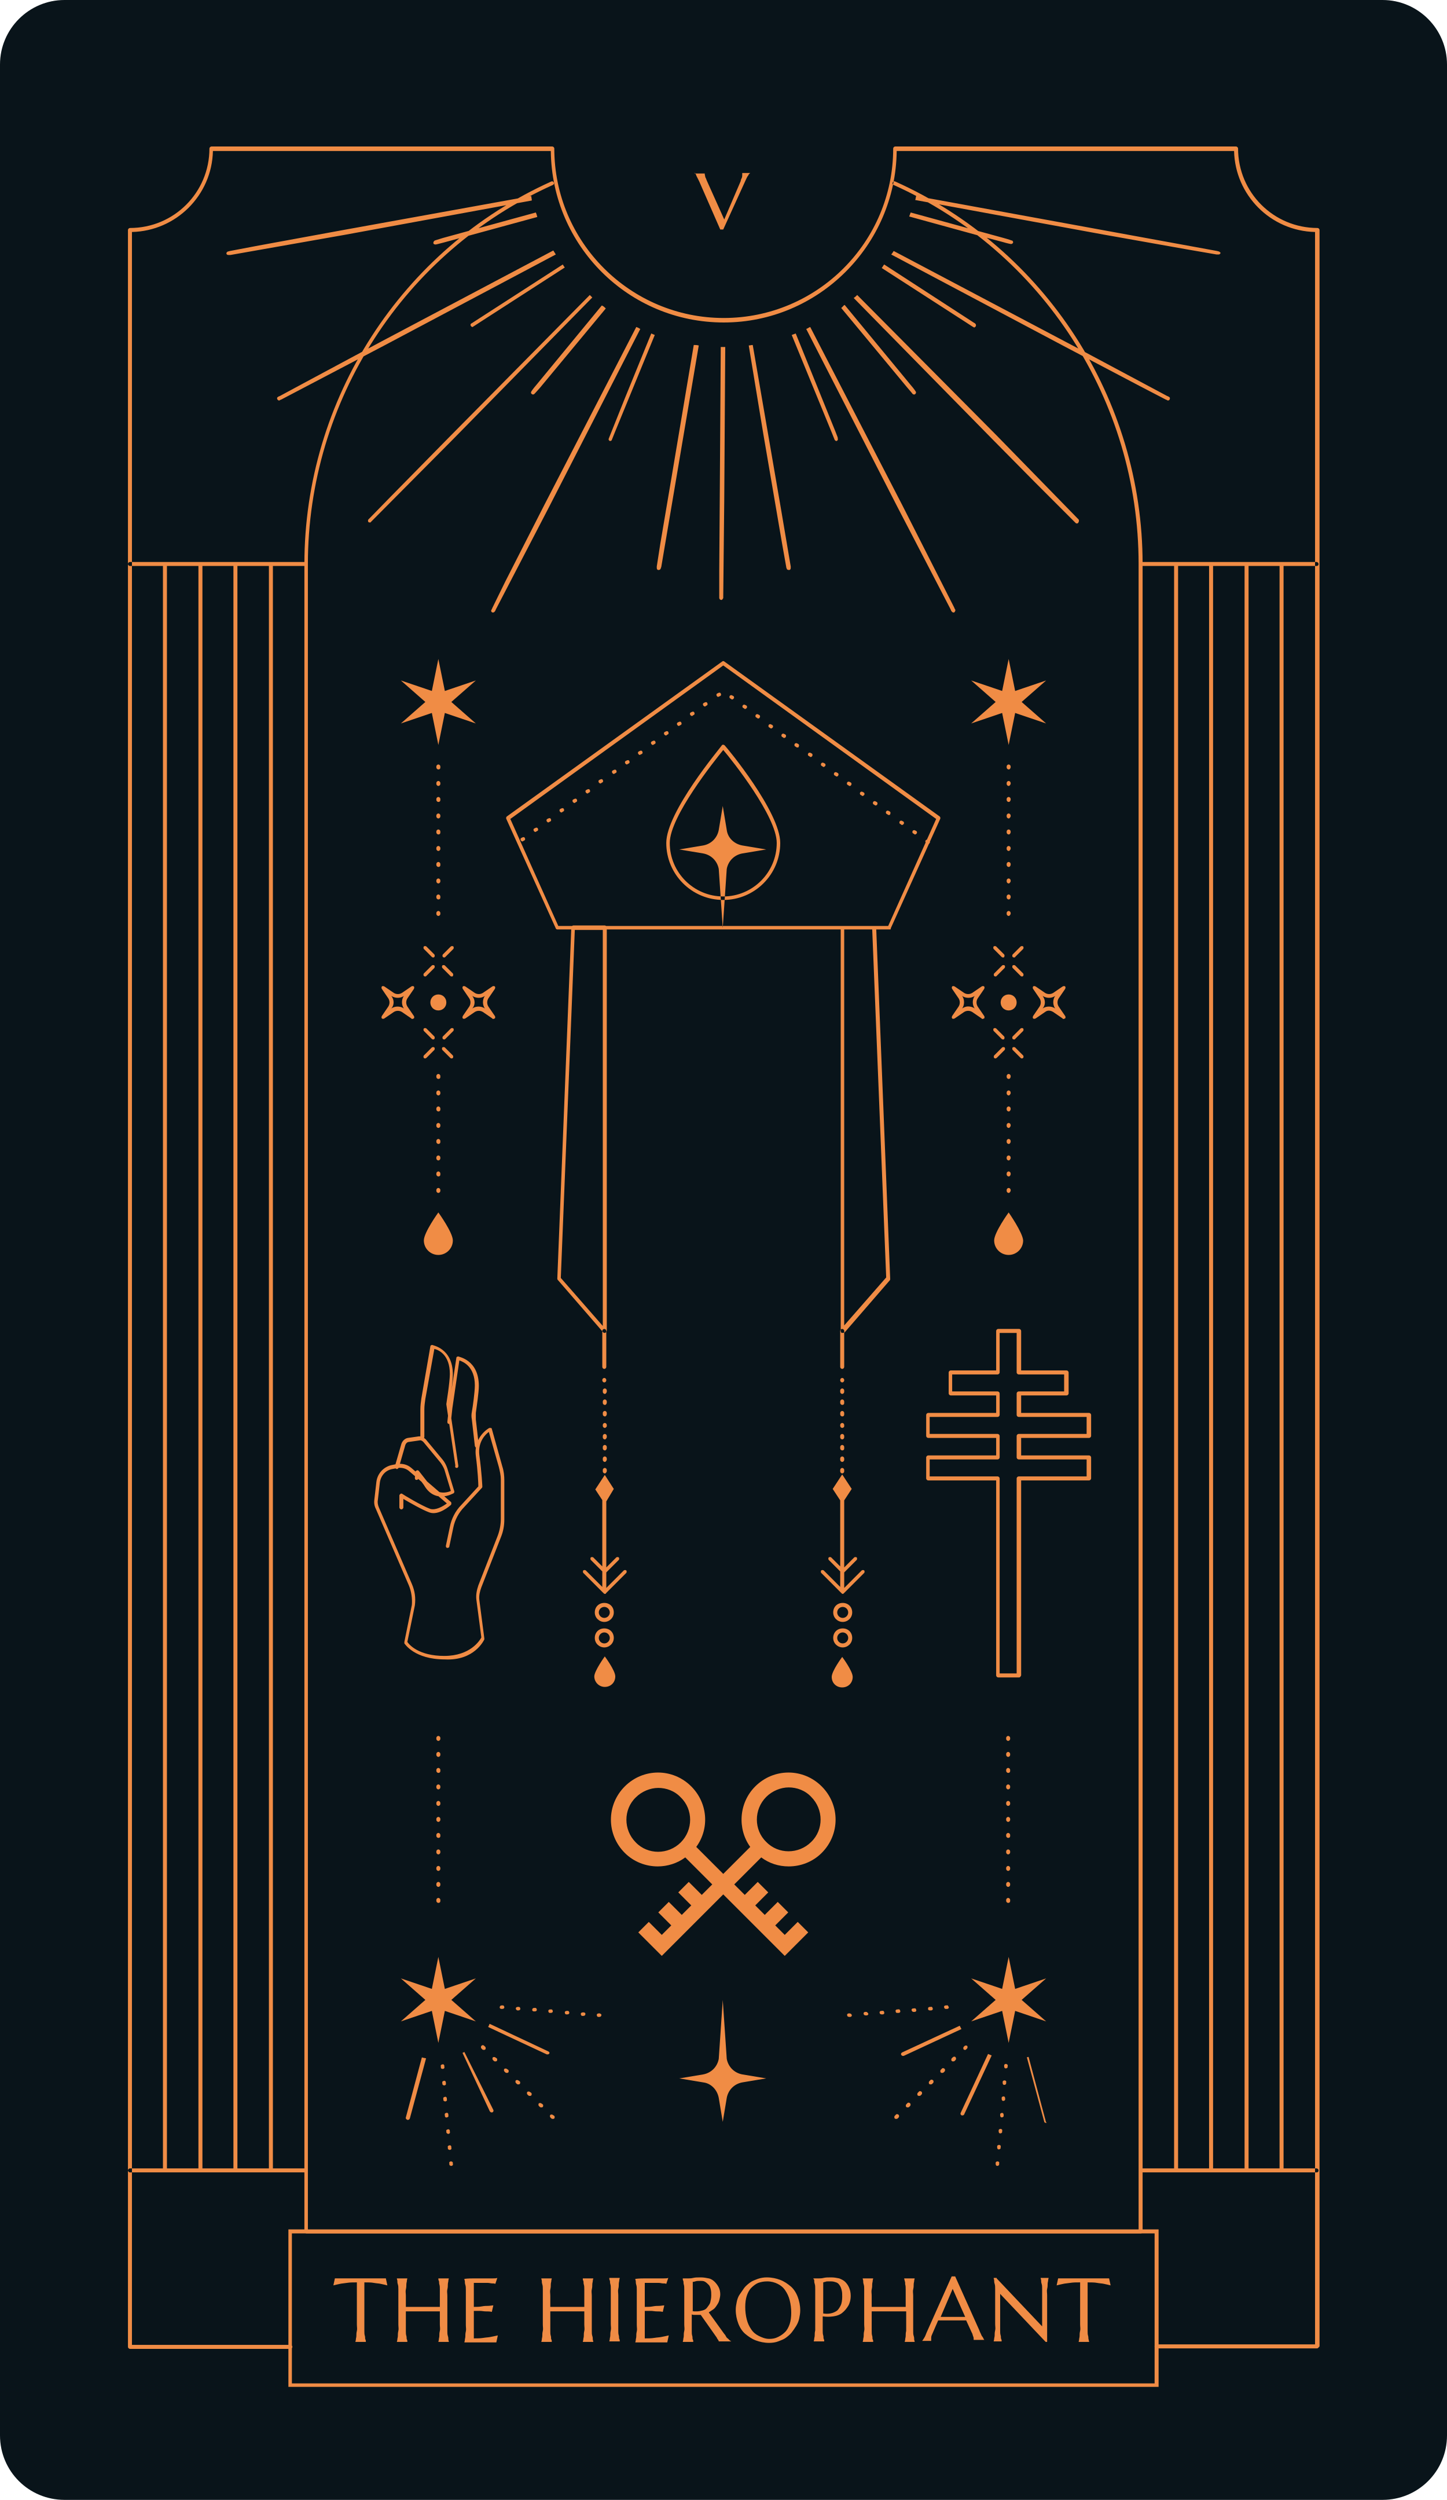<?xml version="1.0" encoding="UTF-8"?><svg xmlns="http://www.w3.org/2000/svg" xmlns:xlink="http://www.w3.org/1999/xlink" height="500.0" preserveAspectRatio="xMidYMid meet" version="1.0" viewBox="0.0 0.0 289.5 500.0" width="289.5" zoomAndPan="magnify"><g id="change1_1"><path d="M276.6,500H12.9C5.8,500,0,494.3,0,487.1V12.9C0,5.8,5.8,0,12.9,0h263.7 c7.1,0,12.9,5.8,12.9,12.9v474.2C289.5,494.3,283.7,500,276.6,500z" fill="#09141A"/></g><g id="change2_1"><path d="M231.8,477.4H57.7v-31.5h174.1V477.4z M58.4,476.7H231v-30H58.4V476.7z" fill="#F08C45"/></g><g id="change2_2"><path d="M263.5,469.7h-32.1c-0.2,0-0.4-0.2-0.4-0.4s0.2-0.4,0.4-0.4h31.7V46.4 c-8.9-0.2-16-7.4-16.2-16.2h-67.5c-0.2,18.9-15.7,34.3-34.6,34.3c-19,0-34.4-15.3-34.6-34.3H42.6c-0.2,8.9-7.4,16-16.2,16.2v422.6 h31.7c0.2,0,0.4,0.2,0.4,0.4s-0.2,0.4-0.4,0.4H26c-0.2,0-0.4-0.2-0.4-0.4V46c0-0.2,0.2-0.4,0.4-0.4c8.8,0,15.9-7.1,15.9-15.9 c0-0.2,0.2-0.4,0.4-0.4h68.2c0.2,0,0.4,0.2,0.4,0.4c0,18.7,15.2,33.9,33.9,33.9s33.9-15.2,33.9-33.9c0-0.2,0.2-0.4,0.4-0.4h68.2 c0.2,0,0.4,0.2,0.4,0.4c0,8.8,7.1,15.9,15.9,15.9c0.2,0,0.4,0.2,0.4,0.4v423.3C263.8,469.5,263.7,469.7,263.5,469.7z M139,34.5 L139,34.5c0,0.1,0.1,0.1,0.1,0.2c0.1,0.1,0.2,0.3,0.2,0.4c0.1,0.2,0.2,0.4,0.3,0.6c0.1,0.2,0.2,0.4,0.3,0.6l4.2,9.6h0.6l4.5-9.9 c0.2-0.4,0.3-0.7,0.5-0.9c0.1-0.3,0.3-0.4,0.4-0.5v0h-1.6v0c0,0,0,0.1,0,0.1c0,0,0,0.1,0,0.2c0,0.2,0,0.5-0.1,0.7 c-0.1,0.2-0.2,0.4-0.2,0.6l-3.3,7.7l-3.5-7.8c-0.1-0.3-0.2-0.5-0.3-0.7c0-0.2-0.1-0.4-0.1-0.5c0,0,0-0.1,0-0.1c0-0.1,0-0.1,0-0.1v0 H139z M117.4,29.8 M228.6,446.3V112.8c0-32.9-19.4-63-49.5-76.5c-0.2-0.1-0.4,0-0.5,0.2c-0.1,0.2,0,0.4,0.2,0.5 c29.8,13.4,49,43.2,49,75.8v333.2H61.6V112.8c0-32.6,19.2-62.4,49-75.8c0.2-0.1,0.3-0.3,0.2-0.5c-0.1-0.2-0.3-0.3-0.5-0.2 c-30,13.5-49.4,43.6-49.4,76.5v333.5c0,0.2,0.2,0.4,0.4,0.4h167C228.4,446.7,228.6,446.5,228.6,446.3z M33.4,434.1V112.8 c0-0.2-0.2-0.4-0.4-0.4s-0.4,0.2-0.4,0.4v321.3c0,0.2,0.2,0.4,0.4,0.4S33.4,434.3,33.4,434.1z M40.5,434.1V112.8 c0-0.2-0.2-0.4-0.4-0.4s-0.4,0.2-0.4,0.4v321.3c0,0.2,0.2,0.4,0.4,0.4S40.5,434.3,40.5,434.1z M47.5,434.1V112.8 c0-0.2-0.2-0.4-0.4-0.4s-0.4,0.2-0.4,0.4v321.3c0,0.2,0.2,0.4,0.4,0.4S47.5,434.3,47.5,434.1z M54.6,434.1V112.8 c0-0.2-0.2-0.4-0.4-0.4s-0.4,0.2-0.4,0.4v321.3c0,0.2,0.2,0.4,0.4,0.4S54.6,434.3,54.6,434.1z M61.6,112.8c0-0.2-0.2-0.4-0.4-0.4H26 c-0.2,0-0.4,0.2-0.4,0.4s0.2,0.4,0.4,0.4h35.2C61.4,113.2,61.6,113,61.6,112.8z M61.6,434.1c0-0.2-0.2-0.4-0.4-0.4H26 c-0.2,0-0.4,0.2-0.4,0.4s0.2,0.4,0.4,0.4h35.2C61.4,434.5,61.6,434.3,61.6,434.1z M235.7,434.1V112.8c0-0.2-0.2-0.4-0.4-0.4 s-0.4,0.2-0.4,0.4v321.3c0,0.2,0.2,0.4,0.4,0.4S235.7,434.3,235.7,434.1z M242.7,434.1V112.8c0-0.2-0.2-0.4-0.4-0.4 s-0.4,0.2-0.4,0.4v321.3c0,0.2,0.2,0.4,0.4,0.4S242.7,434.3,242.7,434.1z M249.8,434.1V112.8c0-0.2-0.2-0.4-0.4-0.4 s-0.4,0.2-0.4,0.4v321.3c0,0.2,0.2,0.4,0.4,0.4S249.8,434.3,249.8,434.1z M256.8,434.1V112.8c0-0.2-0.2-0.4-0.4-0.4 s-0.4,0.2-0.4,0.4v321.3c0,0.2,0.2,0.4,0.4,0.4S256.8,434.3,256.8,434.1z M263.8,112.8c0-0.2-0.2-0.4-0.4-0.4h-35.2 c-0.2,0-0.4,0.2-0.4,0.4s0.2,0.4,0.4,0.4h35.2C263.7,113.2,263.8,113,263.8,112.8z M263.8,434.1c0-0.2-0.2-0.4-0.4-0.4h-35.2 c-0.2,0-0.4,0.2-0.4,0.4s0.2,0.4,0.4,0.4h35.2C263.7,434.5,263.8,434.3,263.8,434.1z M243.9,50.3c0,0-0.1,0-0.4-0.1l-60.2-11 c-0.1,0.3-0.1,0.6-0.2,0.8l37.6,6.9l16.9,3l5.8,1c0.3,0,0.4,0,0.4,0c0,0,0,0,0,0c0.2,0,0.3-0.1,0.4-0.3 C244.2,50.5,244,50.4,243.9,50.3z M202.4,48.1c0,0-0.5-0.2-1.6-0.5l-18.6-5.1c-0.1,0.3-0.2,0.5-0.3,0.8l14.2,3.9l4.5,1.2 c1,0.3,1.6,0.4,1.6,0.4c0,0,0.1,0,0.1,0c0.2,0,0.3-0.1,0.4-0.3C202.7,48.3,202.6,48.1,202.4,48.1z M233.9,79.4c0,0-0.1-0.1-0.4-0.2 l-17.4-9.3l-37.3-19.7c-0.2,0.3-0.3,0.5-0.5,0.7l34.5,18.3l15.2,8l5.2,2.7c0.3,0.1,0.4,0.2,0.4,0.2c0,0,0.1,0,0.1,0 c0.1,0,0.3-0.1,0.3-0.2C234.1,79.7,234.1,79.5,233.9,79.4z M195.1,64.7c0,0-0.5-0.3-1.4-0.9l-16.8-10.9c-0.2,0.2-0.3,0.5-0.5,0.7 l16.9,10.9c0.9,0.6,1.4,0.9,1.4,0.9c0.1,0,0.1,0.1,0.2,0.1c0.1,0,0.2-0.1,0.3-0.2C195.3,65.1,195.3,64.9,195.1,64.7z M215.8,103.9 c0,0-0.1-0.1-0.3-0.3l-16.1-16.5L171.5,59c-0.2,0.2-0.4,0.4-0.7,0.6l27.8,28.3l8.5,8.6l6.9,6.9l0.9,0.9c0.2,0.2,0.3,0.3,0.3,0.3 c0.1,0.1,0.2,0.1,0.2,0.1c0.1,0,0.2,0,0.3-0.1C215.9,104.3,215.9,104.1,215.8,103.9z M182.2,77L169,61c0,0,0,0,0,0 c-0.2,0-0.4,0.4-0.7,0.6l13.2,15.9c0.7,0.8,1.1,1.3,1.1,1.3c0.1,0.1,0.2,0.1,0.3,0.1c0.1,0,0.2,0,0.2-0.1c0.2-0.1,0.2-0.4,0.1-0.5 C183.2,78.3,182.9,77.8,182.2,77z M191.1,121.9c0,0-0.1-0.1-0.2-0.4L180.5,101l-18.4-35.6c-0.3,0.1-0.5,0.3-0.8,0.4l18.3,35.7 l7.9,15.2l2.7,5.2c0.1,0.3,0.2,0.4,0.2,0.4c0.1,0.1,0.2,0.2,0.3,0.2c0.1,0,0.1,0,0.2,0C191.1,122.3,191.2,122.1,191.1,121.9z M167.1,86.2l-7.9-19.5c-0.3,0.1-0.5,0.2-0.8,0.3l8,19.5c0.4,1,0.6,1.5,0.6,1.5c0.1,0.1,0.2,0.2,0.3,0.2c0,0,0.1,0,0.1,0 c0.2-0.1,0.3-0.3,0.2-0.5C167.7,87.7,167.5,87.2,167.1,86.2z M156.2,101.5L150.6,69c-0.3,0-0.6,0.1-0.8,0.1l2.9,17.6l3.8,22.2 l0.8,4.5c0,0.2,0.1,0.3,0.1,0.3c0,0.2,0.2,0.3,0.4,0.3c0,0,0,0,0.1,0c0.2,0,0.3-0.2,0.3-0.4c0,0,0-0.1,0-0.3L156.2,101.5z M144.7,69.4c-0.2,0-0.3,0-0.5,0L144,100l-0.1,14.2l0,4.9c0,0.2,0,0.5,0,0.5c0,0.2,0.2,0.4,0.4,0.4c0,0,0,0,0,0 c0.2,0,0.3-0.2,0.4-0.4c0,0,0-0.2,0-0.4l0.2-19.1l0.2-30.7C145,69.4,144.9,69.4,144.7,69.4z M138.8,69l-4.5,26.8l-2.2,13l-0.7,4.5 c0,0.2,0,0.3,0,0.3c0,0.2,0.1,0.4,0.3,0.4c0,0,0,0,0.1,0c0.2,0,0.3-0.1,0.4-0.3c0,0,0-0.1,0.1-0.3l7.5-44.3 C139.4,69,139.1,69,138.8,69z M130.3,66.7l-5.3,13l-2.6,6.5c-0.4,1-0.6,1.5-0.6,1.5c-0.1,0.2,0,0.4,0.2,0.5c0,0,0.1,0,0.1,0 c0.1,0,0.3-0.1,0.3-0.2c0,0,0.2-0.5,0.6-1.5l8-19.5C130.8,66.9,130.5,66.8,130.3,66.7z M127.3,65.4L108.9,101l-7.8,15.3l-2.6,5.3 c-0.1,0.3-0.2,0.4-0.2,0.4c-0.1,0.2,0,0.4,0.2,0.5c0.1,0,0.1,0,0.2,0c0.1,0,0.2-0.1,0.3-0.2c0,0,0.1-0.1,0.2-0.4l10.6-20.4 l18.3-35.7C127.8,65.6,127.6,65.5,127.3,65.4z M120.4,61.1L107.3,77c-0.7,0.8-1,1.3-1,1.3c-0.1,0.2-0.1,0.4,0.1,0.5 c0.1,0.1,0.2,0.1,0.2,0.1c0.1,0,0.2,0,0.3-0.1c0,0,0.4-0.4,1.1-1.2l13.2-15.9C120.9,61.4,120.7,61.2,120.4,61.1z M118,59L90.1,87.2 l-12,12.2l-4.1,4.2c-0.2,0.2-0.3,0.3-0.3,0.3c-0.1,0.1-0.1,0.4,0,0.5c0.1,0.1,0.2,0.1,0.3,0.1c0.1,0,0.2,0,0.2-0.1 c0,0,0.1-0.1,0.3-0.3l16.2-16.3l27.8-28.3C118.4,59.4,118.2,59.2,118,59z M112.6,52.9L95.7,63.8c-0.9,0.6-1.4,0.9-1.4,0.9 c-0.2,0.1-0.2,0.3-0.1,0.5c0.1,0.1,0.2,0.2,0.3,0.2c0.1,0,0.1,0,0.2-0.1c0,0,0.5-0.3,1.4-0.9l16.9-10.9 C112.9,53.4,112.7,53.1,112.6,52.9z M110.7,50.1L76.3,68.3l-15.1,8.1L56,79.2c-0.3,0.1-0.4,0.2-0.4,0.2c-0.2,0.1-0.2,0.3-0.1,0.5 c0.1,0.1,0.2,0.2,0.3,0.2c0,0,0.1,0,0.1,0c0,0,0.1-0.1,0.4-0.2l20.4-10.7l34.5-18.3C111,50.6,110.9,50.4,110.7,50.1z M107.2,42.5 l-18.6,5.1c-1,0.3-1.6,0.5-1.6,0.5c-0.2,0.1-0.3,0.3-0.3,0.5c0,0.2,0.2,0.3,0.4,0.3c0,0,0.1,0,0.1,0c0,0,0.5-0.1,1.6-0.4l18.7-5.1 C107.4,43,107.3,42.7,107.2,42.5z M106.3,39.2L68.7,46l-16.9,3.1L46,50.2c-0.3,0.1-0.4,0.1-0.4,0.1c-0.2,0.1-0.3,0.2-0.3,0.4 c0,0.2,0.2,0.3,0.4,0.3c0,0,0,0,0,0c0,0,0.2,0,0.4,0l22.7-4l37.6-6.9C106.4,39.8,106.3,39.5,106.3,39.2z" fill="#F08C45"/></g><g id="change2_3"><path d="M203.9,335.5h-4.2c-0.2,0-0.4-0.2-0.4-0.4v-39h-13.6c-0.2,0-0.4-0.2-0.4-0.4v-4.2 c0-0.2,0.2-0.4,0.4-0.4h13.6v-3.5h-13.6c-0.2,0-0.4-0.2-0.4-0.4V283c0-0.2,0.2-0.4,0.4-0.4h13.6v-3.5h-9.1c-0.2,0-0.4-0.2-0.4-0.4 v-4.2c0-0.2,0.2-0.4,0.4-0.4h9.1v-7.9c0-0.2,0.2-0.4,0.4-0.4h4.2c0.2,0,0.4,0.2,0.4,0.4v7.9h9.1c0.2,0,0.4,0.2,0.4,0.4v4.2 c0,0.2-0.2,0.4-0.4,0.4h-9.1v3.5h13.6c0.2,0,0.4,0.2,0.4,0.4v4.2c0,0.2-0.2,0.4-0.4,0.4h-13.6v3.5h13.6c0.2,0,0.4,0.2,0.4,0.4v4.2 c0,0.2-0.2,0.4-0.4,0.4h-13.6v39C204.2,335.3,204.1,335.5,203.9,335.5z M200,334.7h3.4v-39c0-0.2,0.2-0.4,0.4-0.4h13.6v-3.4h-13.6 c-0.2,0-0.4-0.2-0.4-0.4v-4.3c0-0.2,0.2-0.4,0.4-0.4h13.6v-3.4h-13.6c-0.2,0-0.4-0.2-0.4-0.4v-4.3c0-0.2,0.2-0.4,0.4-0.4h9.1v-3.4 h-9.1c-0.2,0-0.4-0.2-0.4-0.4v-7.9H200v7.9c0,0.2-0.2,0.4-0.4,0.4h-9.1v3.4h9.1c0.2,0,0.4,0.2,0.4,0.4v4.3c0,0.2-0.2,0.4-0.4,0.4 h-13.6v3.4h13.6c0.2,0,0.4,0.2,0.4,0.4v4.3c0,0.2-0.2,0.4-0.4,0.4h-13.6v3.4h13.6c0.2,0,0.4,0.2,0.4,0.4V334.7z M178,185.9h-66.5 c-0.1,0-0.3-0.1-0.3-0.2l-9.9-21.9c-0.1-0.2,0-0.4,0.1-0.5l43.1-31c0.1-0.1,0.3-0.1,0.4,0l43.1,31c0.1,0.1,0.2,0.3,0.1,0.5 l-9.9,21.9C178.3,185.9,178.1,185.9,178,185.9z M111.7,185.2h66l9.6-21.4l-42.6-30.7l-42.6,30.7L111.7,185.2z M185.7,168.8 c-0.1,0-0.2,0-0.2-0.1l-0.2-0.1c-0.2-0.1-0.2-0.4-0.1-0.5c0.1-0.2,0.4-0.2,0.5-0.1l0.2,0.1c0.2,0.1,0.2,0.4,0.1,0.5 C185.9,168.8,185.8,168.8,185.7,168.8z M104.5,168.3c-0.1,0-0.2-0.1-0.3-0.2c-0.1-0.2-0.1-0.4,0.1-0.5l0.2-0.1 c0.2-0.1,0.4-0.1,0.5,0.1s0.1,0.4-0.1,0.5l-0.2,0.1C104.6,168.3,104.5,168.3,104.5,168.3z M183.1,166.9c-0.1,0-0.2,0-0.2-0.1 l-0.2-0.1c-0.2-0.1-0.2-0.4-0.1-0.5c0.1-0.2,0.4-0.2,0.5-0.1l0.2,0.1c0.2,0.1,0.2,0.4,0.1,0.5C183.3,166.8,183.2,166.9,183.1,166.9z M107.1,166.4c-0.1,0-0.2-0.1-0.3-0.2c-0.1-0.2-0.1-0.4,0.1-0.5l0.2-0.1c0.2-0.1,0.4-0.1,0.5,0.1c0.1,0.2,0.1,0.4-0.1,0.5l-0.2,0.1 C107.2,166.4,107.1,166.4,107.1,166.4z M180.5,165c-0.1,0-0.2,0-0.2-0.1l-0.2-0.1c-0.2-0.1-0.2-0.4-0.1-0.5c0.1-0.2,0.4-0.2,0.5-0.1 l0.2,0.1c0.2,0.1,0.2,0.4,0.1,0.5C180.7,164.9,180.6,165,180.5,165z M109.7,164.5c-0.1,0-0.2-0.1-0.3-0.2c-0.1-0.2-0.1-0.4,0.1-0.5 l0.2-0.1c0.2-0.1,0.4-0.1,0.5,0.1c0.1,0.2,0.1,0.4-0.1,0.5l-0.2,0.1C109.8,164.4,109.8,164.5,109.7,164.5z M177.8,163 c-0.1,0-0.2,0-0.2-0.1l-0.2-0.1c-0.2-0.1-0.2-0.4-0.1-0.5c0.1-0.2,0.4-0.2,0.5-0.1l0.2,0.1c0.2,0.1,0.2,0.4,0.1,0.5 C178.1,163,178,163,177.8,163z M112.3,162.5c-0.1,0-0.2-0.1-0.3-0.2c-0.1-0.2-0.1-0.4,0.1-0.5l0.2-0.1c0.2-0.1,0.4-0.1,0.5,0.1 c0.1,0.2,0.1,0.4-0.1,0.5l-0.2,0.1C112.5,162.5,112.4,162.5,112.3,162.5z M175.2,161.1c-0.1,0-0.2,0-0.2-0.1l-0.2-0.1 c-0.2-0.1-0.2-0.4-0.1-0.5c0.1-0.2,0.4-0.2,0.5-0.1l0.2,0.1c0.2,0.1,0.2,0.4,0.1,0.5C175.5,161,175.3,161.1,175.2,161.1z M114.9,160.6c-0.1,0-0.2-0.1-0.3-0.2c-0.1-0.2-0.1-0.4,0.1-0.5l0.2-0.1c0.2-0.1,0.4-0.1,0.5,0.1c0.1,0.2,0.1,0.4-0.1,0.5l-0.2,0.1 C115.1,160.6,115,160.6,114.9,160.6z M172.6,159.2c-0.1,0-0.2,0-0.2-0.1l-0.2-0.1c-0.2-0.1-0.2-0.4-0.1-0.5c0.1-0.2,0.4-0.2,0.5-0.1 l0.2,0.1c0.2,0.1,0.2,0.4,0.1,0.5C172.8,159.1,172.7,159.2,172.6,159.2z M117.5,158.7c-0.1,0-0.2-0.1-0.3-0.2 c-0.1-0.2-0.1-0.4,0.1-0.5l0.2-0.1c0.2-0.1,0.4-0.1,0.5,0.1c0.1,0.2,0.1,0.4-0.1,0.5l-0.2,0.1C117.7,158.7,117.6,158.7,117.5,158.7z M170,157.2c-0.1,0-0.2,0-0.2-0.1l-0.2-0.1c-0.2-0.1-0.2-0.4-0.1-0.5c0.1-0.2,0.4-0.2,0.5-0.1l0.2,0.1c0.2,0.1,0.2,0.4,0.1,0.5 C170.2,157.2,170.1,157.2,170,157.2z M120.1,156.7c-0.1,0-0.2-0.1-0.3-0.2c-0.1-0.2-0.1-0.4,0.1-0.5l0.2-0.1 c0.2-0.1,0.4-0.1,0.5,0.1c0.1,0.2,0.1,0.4-0.1,0.5l-0.2,0.1C120.3,156.7,120.2,156.7,120.1,156.7z M167.4,155.3 c-0.1,0-0.2,0-0.2-0.1l-0.2-0.1c-0.2-0.1-0.2-0.4-0.1-0.5c0.1-0.2,0.4-0.2,0.5-0.1l0.2,0.1c0.2,0.1,0.2,0.4,0.1,0.5 C167.6,155.3,167.5,155.3,167.4,155.3z M122.8,154.8c-0.1,0-0.2-0.1-0.3-0.2c-0.1-0.2-0.1-0.4,0.1-0.5l0.2-0.1 c0.2-0.1,0.4-0.1,0.5,0.1c0.1,0.2,0.1,0.4-0.1,0.5l-0.2,0.1C122.9,154.8,122.8,154.8,122.8,154.8z M164.8,153.4 c-0.1,0-0.2,0-0.2-0.1l-0.2-0.1c-0.2-0.1-0.2-0.4-0.1-0.5c0.1-0.2,0.4-0.2,0.5-0.1l0.2,0.1c0.2,0.1,0.2,0.4,0.1,0.5 C165,153.3,164.9,153.4,164.8,153.4z M125.4,152.9c-0.1,0-0.2-0.1-0.3-0.2c-0.1-0.2-0.1-0.4,0.1-0.5l0.2-0.1 c0.2-0.1,0.4-0.1,0.5,0.1c0.1,0.2,0.1,0.4-0.1,0.5l-0.2,0.1C125.5,152.9,125.4,152.9,125.4,152.9z M162.2,151.4 c-0.1,0-0.2,0-0.2-0.1l-0.2-0.1c-0.2-0.1-0.2-0.4-0.1-0.5c0.1-0.2,0.4-0.2,0.5-0.1l0.2,0.1c0.2,0.1,0.2,0.4,0.1,0.5 C162.4,151.4,162.3,151.4,162.2,151.4z M128,151c-0.1,0-0.2-0.1-0.3-0.2c-0.1-0.2-0.1-0.4,0.1-0.5l0.2-0.1c0.2-0.1,0.4-0.1,0.5,0.1 c0.1,0.2,0.1,0.4-0.1,0.5l-0.2,0.1C128.1,150.9,128.1,151,128,151z M159.5,149.5c-0.1,0-0.2,0-0.2-0.1l-0.2-0.1 c-0.2-0.1-0.2-0.4-0.1-0.5c0.1-0.2,0.4-0.2,0.5-0.1l0.2,0.1c0.2,0.1,0.2,0.4,0.1,0.5C159.8,149.5,159.7,149.5,159.5,149.5z M130.6,149c-0.1,0-0.2-0.1-0.3-0.2c-0.1-0.2-0.1-0.4,0.1-0.5l0.2-0.1c0.2-0.1,0.4-0.1,0.5,0.1c0.1,0.2,0.1,0.4-0.1,0.5l-0.2,0.1 C130.7,149,130.7,149,130.6,149z M156.9,147.6c-0.1,0-0.2,0-0.2-0.1l-0.2-0.1c-0.2-0.1-0.2-0.4-0.1-0.5c0.1-0.2,0.4-0.2,0.5-0.1 l0.2,0.1c0.2,0.1,0.2,0.4,0.1,0.5C157.2,147.5,157,147.6,156.9,147.6z M133.2,147.1c-0.1,0-0.2-0.1-0.3-0.2 c-0.1-0.2-0.1-0.4,0.1-0.5l0.2-0.1c0.2-0.1,0.4-0.1,0.5,0.1c0.1,0.2,0.1,0.4-0.1,0.5l-0.2,0.1C133.4,147.1,133.3,147.1,133.2,147.1z M154.3,145.7c-0.1,0-0.2,0-0.2-0.1l-0.2-0.1c-0.2-0.1-0.2-0.4-0.1-0.5c0.1-0.2,0.4-0.2,0.5-0.1l0.2,0.1c0.2,0.1,0.2,0.4,0.1,0.5 C154.5,145.6,154.4,145.7,154.3,145.7z M135.8,145.2c-0.1,0-0.2-0.1-0.3-0.2c-0.1-0.2-0.1-0.4,0.1-0.5l0.2-0.1 c0.2-0.1,0.4-0.1,0.5,0.1c0.1,0.2,0.1,0.4-0.1,0.5l-0.2,0.1C136,145.1,135.9,145.2,135.8,145.2z M151.7,143.7c-0.1,0-0.2,0-0.2-0.1 l-0.2-0.1c-0.2-0.1-0.2-0.4-0.1-0.5c0.1-0.2,0.4-0.2,0.5-0.1l0.2,0.1c0.2,0.1,0.2,0.4,0.1,0.5C151.9,143.7,151.8,143.7,151.7,143.7z M138.4,143.2c-0.1,0-0.2-0.1-0.3-0.2c-0.1-0.2-0.1-0.4,0.1-0.5l0.2-0.1c0.2-0.1,0.4-0.1,0.5,0.1c0.1,0.2,0.1,0.4-0.1,0.5l-0.2,0.1 C138.6,143.2,138.5,143.2,138.4,143.2z M149.1,141.8c-0.1,0-0.2,0-0.2-0.1l-0.2-0.1c-0.2-0.1-0.2-0.4-0.1-0.5 c0.1-0.2,0.4-0.2,0.5-0.1l0.2,0.1c0.2,0.1,0.2,0.4,0.1,0.5C149.3,141.7,149.2,141.8,149.1,141.8z M141,141.3c-0.1,0-0.2-0.1-0.3-0.2 c-0.1-0.2-0.1-0.4,0.1-0.5l0.2-0.1c0.2-0.1,0.4-0.1,0.5,0.1c0.1,0.2,0.1,0.4-0.1,0.5l-0.2,0.1C141.2,141.3,141.1,141.3,141,141.3z M146.5,139.9c-0.1,0-0.2,0-0.2-0.1l-0.2-0.1c-0.2-0.1-0.2-0.4-0.1-0.5c0.1-0.2,0.4-0.2,0.5-0.1l0.2,0.1c0.2,0.1,0.2,0.4,0.1,0.5 C146.7,139.8,146.6,139.9,146.5,139.9z M143.7,139.4c-0.1,0-0.2-0.1-0.3-0.2c-0.1-0.2-0.1-0.4,0.1-0.5l0.2-0.1 c0.2-0.1,0.4-0.1,0.5,0.1c0.1,0.2,0.1,0.4-0.1,0.5l-0.2,0.1C143.8,139.3,143.7,139.4,143.7,139.4z M144.7,180 c-6.3,0-11.4-5.1-11.4-11.4c0-6.2,10.7-18.9,11.1-19.5c0.1-0.2,0.4-0.2,0.6,0c0.5,0.5,11.1,13.3,11.1,19.5 C156.1,174.9,151,180,144.7,180z M144.7,150c-1.7,2.1-10.7,13.3-10.7,18.6c0,5.9,4.8,10.7,10.7,10.7c5.9,0,10.7-4.8,10.7-10.7 C155.4,163.3,146.5,152.1,144.7,150z M96.9,327.9c0-0.1,0-0.1,0-0.2l-1-7.7c-0.1-0.8,0.1-1.7,0.4-2.5l3.9-10 c0.5-1.2,0.7-2.4,0.7-3.6v-7.8c0-0.9-0.1-1.9-0.4-2.8l-2.1-7.5c0-0.1-0.1-0.2-0.2-0.2c-0.1,0-0.2,0-0.3,0c0,0-3.2,1.7-2.7,5.6 c0.4,3.1,0.5,5.5,0.5,6.1l-3.4,3.7c-1.2,1.2-2,2.8-2.3,4.4l-0.8,3.8c0,0.2,0.1,0.4,0.3,0.4c0.2,0,0.4-0.1,0.4-0.3l0.8-3.8 c0.3-1.5,1.1-3,2.2-4.1l3.5-3.8c0.1-0.1,0.1-0.2,0.1-0.3c0,0-0.1-2.6-0.6-6.3c-0.3-2.6,1.2-4.1,1.9-4.6l2,7c0.2,0.8,0.4,1.7,0.4,2.5 v7.8c0,1.2-0.2,2.3-0.6,3.4l-3.9,10c-0.3,0.9-0.5,1.8-0.4,2.8l1,7.6c-0.3,0.6-2.2,3.7-7.4,3.7c-5.1,0-7-2.2-7.4-2.8l1.5-7.3 c0.2-1.5,0-2.9-0.6-4.3l-6.6-15.3c-0.2-0.5-0.3-1-0.2-1.5l0.4-3.5c0.2-1.4,1.2-2.5,2.6-2.7l1-0.2c0.8-0.1,1.6,0.1,2.2,0.6l7.6,6.5 c-0.8,0.6-2.2,1.4-3.3,1.1c-1.7-0.6-5.5-2.9-5.6-3c-0.1-0.1-0.3-0.1-0.4,0c-0.1,0.1-0.2,0.2-0.2,0.3l0,2.4c0,0.2,0.2,0.4,0.4,0.4 c0,0,0,0,0,0c0.2,0,0.4-0.2,0.4-0.4l0-1.7c1.2,0.7,3.8,2.2,5.2,2.7c1.9,0.7,4.2-1.4,4.3-1.5c0.1-0.1,0.1-0.2,0.1-0.3s0-0.2-0.1-0.3 l-7.9-6.8c-0.8-0.7-1.8-0.9-2.8-0.8l-1,0.2c-1.7,0.3-3,1.7-3.2,3.4l-0.4,3.5c-0.1,0.7,0,1.3,0.3,1.9l6.6,15.3 c0.5,1.2,0.7,2.6,0.6,3.9l-1.5,7.4c0,0.1,0,0.2,0,0.3c0.1,0.1,2,3.2,8.1,3.2C94.9,332.2,96.8,328.1,96.9,327.9z M90.7,298.7 c0.2-0.1,0.2-0.3,0.2-0.4l-1.4-4.6c-0.2-0.6-0.5-1.2-0.9-1.7l-3.4-4.1c-0.4-0.4-1-0.7-1.5-0.6l-2.1,0.3c-0.6,0.1-1.1,0.6-1.3,1.2 l-1.3,4.5c-0.1,0.2,0.1,0.4,0.3,0.5c0.2,0.1,0.4-0.1,0.5-0.3l1.3-4.5c0.1-0.3,0.4-0.6,0.7-0.6l2.1-0.3c0.3-0.1,0.6,0.1,0.8,0.3 l3.4,4.1c0.3,0.4,0.6,0.9,0.8,1.4l1.3,4.3c-0.4,0.2-1.4,0.5-2.4,0.2c-0.9-0.2-1.6-0.9-2.2-1.9l-1.8-2.3c-0.1-0.1-0.3-0.2-0.4-0.1 c-0.1,0-0.3,0.2-0.3,0.3l-0.1,1.2c0,0.2,0.1,0.4,0.3,0.4c0.2,0,0.4-0.1,0.4-0.3l0-0.2l1.1,1.5c0.7,1.2,1.5,1.9,2.6,2.2 c0.4,0.1,0.7,0.1,1,0.1C89.7,299.3,90.6,298.7,90.7,298.7z M95.5,289.6c0.2,0,0.4-0.2,0.3-0.4l-0.6-5.3c0-0.4,0-0.9,0-1.3 c0.2-1.5,0.6-4.1,0.6-5.4c0-5.3-4.1-5.8-4.1-5.9c-0.2,0-0.4,0.1-0.4,0.3l-1.5,10l-0.3,2.8c0,0.2,0.1,0.4,0.3,0.4 c0.2,0,0.4-0.1,0.4-0.3l0.3-2.8l1.4-9.6c0.9,0.3,3.1,1.3,3.1,5c0,1.3-0.4,4.2-0.6,5.3c-0.1,0.5-0.1,1,0,1.5l0.6,5.3 C95.1,289.5,95.2,289.6,95.5,289.6C95.4,289.6,95.4,289.6,95.5,289.6z M91.4,293.6c0.2,0,0.3-0.2,0.3-0.4L89.9,281 c0.1-0.5,0.7-4.4,0.7-6.1c0-5.3-4.1-5.8-4.1-5.9c-0.2,0-0.4,0.1-0.4,0.3l-1.8,10.4c-0.1,0.7-0.2,1.5-0.2,2.2l0,5.5 c0,0.2,0.2,0.4,0.4,0.4c0,0,0,0,0,0c0.2,0,0.4-0.2,0.4-0.4l0-5.5c0-0.7,0.1-1.4,0.2-2.1l1.8-10c0.9,0.2,3.1,1.2,3.1,5 c0,1.7-0.7,5.9-0.7,6c0,0,0,0.1,0,0.1l1.8,12.2C91,293.4,91.1,293.6,91.4,293.6C91.3,293.6,91.3,293.6,91.4,293.6z M121,266.6 c-0.1,0-0.2,0-0.3-0.1l-9.1-10.5c-0.1-0.1-0.1-0.2-0.1-0.3l2.8-70.2c0-0.2,0.2-0.4,0.4-0.4h6.3c0.2,0,0.4,0.2,0.4,0.4v80.6 c0,0.2-0.1,0.3-0.2,0.4C121,266.6,121,266.6,121,266.6z M112.2,255.6l8.4,9.6v-79.2H115L112.2,255.6z M121,331.3c0,0-2.1,2.9-2.1,4 s0.9,2.1,2.1,2.1s2.1-0.9,2.1-2.1S121,331.3,121,331.3z M121.3,273.4v-7.2c0-0.2-0.2-0.4-0.4-0.4s-0.4,0.2-0.4,0.4v7.2 c0,0.2,0.2,0.4,0.4,0.4S121.3,273.6,121.3,273.4z M121.3,276.1V276c0-0.2-0.2-0.4-0.4-0.4s-0.4,0.2-0.4,0.4v0.1 c0,0.2,0.2,0.4,0.4,0.4S121.3,276.3,121.3,276.1z M121,294.7c-0.2,0-0.4-0.2-0.4-0.4v-0.3c0-0.2,0.2-0.4,0.4-0.4s0.4,0.2,0.4,0.4 v0.3C121.3,294.5,121.2,294.7,121,294.7z M121,292.4c-0.2,0-0.4-0.2-0.4-0.4v-0.3c0-0.2,0.2-0.4,0.4-0.4s0.4,0.2,0.4,0.4v0.3 C121.3,292.2,121.2,292.4,121,292.4z M121,290.1c-0.2,0-0.4-0.2-0.4-0.4v-0.3c0-0.2,0.2-0.4,0.4-0.4s0.4,0.2,0.4,0.4v0.3 C121.3,290,121.2,290.1,121,290.1z M121,287.9c-0.2,0-0.4-0.2-0.4-0.4v-0.3c0-0.2,0.2-0.4,0.4-0.4s0.4,0.2,0.4,0.4v0.3 C121.3,287.7,121.2,287.9,121,287.9z M121,285.6c-0.2,0-0.4-0.2-0.4-0.4V285c0-0.2,0.2-0.4,0.4-0.4s0.4,0.2,0.4,0.4v0.3 C121.3,285.4,121.2,285.6,121,285.6z M121,283.3c-0.2,0-0.4-0.2-0.4-0.4v-0.3c0-0.2,0.2-0.4,0.4-0.4s0.4,0.2,0.4,0.4v0.3 C121.3,283.2,121.2,283.3,121,283.3z M121,281c-0.2,0-0.4-0.2-0.4-0.4v-0.3c0-0.2,0.2-0.4,0.4-0.4s0.4,0.2,0.4,0.4v0.3 C121.3,280.9,121.2,281,121,281z M121,278.8c-0.2,0-0.4-0.2-0.4-0.4v-0.3c0-0.2,0.2-0.4,0.4-0.4s0.4,0.2,0.4,0.4v0.3 C121.3,278.6,121.2,278.8,121,278.8z M121.3,296.5v-0.1c0-0.2-0.2-0.4-0.4-0.4s-0.4,0.2-0.4,0.4v0.1c0,0.2,0.2,0.4,0.4,0.4 S121.3,296.7,121.3,296.5z M121.3,318v-21.6c0-0.2-0.2-0.4-0.4-0.4s-0.4,0.2-0.4,0.4V318c0,0.2,0.2,0.4,0.4,0.4 S121.3,318.2,121.3,318z M121.2,318.7l4.1-4.1c0.1-0.1,0.1-0.4,0-0.5s-0.4-0.1-0.5,0l-3.8,3.8l-3.8-3.8c-0.1-0.1-0.4-0.1-0.5,0 s-0.1,0.4,0,0.5l4.1,4.1c0.1,0.1,0.2,0.1,0.3,0.1S121.2,318.8,121.2,318.7z M121.2,314.6l2.6-2.6c0.1-0.1,0.1-0.4,0-0.5 s-0.4-0.1-0.5,0l-2.3,2.3l-2.3-2.3c-0.1-0.1-0.4-0.1-0.5,0c-0.1,0.1-0.1,0.4,0,0.5l2.6,2.6c0.1,0.1,0.2,0.1,0.3,0.1 S121.2,314.6,121.2,314.6z M122.8,297.8L121,295l-1.9,2.9l1.9,2.9L122.8,297.8z M120.9,324.4c-1,0-1.9-0.8-1.9-1.9s0.8-1.9,1.9-1.9 s1.9,0.8,1.9,1.9S121.9,324.4,120.9,324.4z M120.9,321.4c-0.6,0-1.1,0.5-1.1,1.1c0,0.6,0.5,1.1,1.1,1.1s1.1-0.5,1.1-1.1 C122,321.9,121.5,321.4,120.9,321.4z M120.9,329.5c-1,0-1.9-0.8-1.9-1.9s0.8-1.9,1.9-1.9s1.9,0.8,1.9,1.9S121.9,329.5,120.9,329.5z M120.9,326.5c-0.6,0-1.1,0.5-1.1,1.1c0,0.6,0.5,1.1,1.1,1.1s1.1-0.5,1.1-1.1C122,327,121.5,326.5,120.9,326.5z M168.5,266.6 c0,0-0.1,0-0.1,0c-0.1-0.1-0.2-0.2-0.2-0.4v-80.6c0-0.2,0.2-0.4,0.4-0.4h6.3c0.2,0,0.4,0.2,0.4,0.4l2.8,70.2c0,0.1,0,0.2-0.1,0.3 l-9.1,10.5C168.7,266.5,168.6,266.6,168.5,266.6z M168.9,185.9v79.2l8.4-9.6l-2.8-69.7H168.9z M166.4,335.4c0,1.2,0.9,2.1,2.1,2.1 s2.1-0.9,2.1-2.1s-2.1-4-2.1-4S166.4,334.2,166.4,335.4z M168.9,273.4v-7.2c0-0.2-0.2-0.4-0.4-0.4s-0.4,0.2-0.4,0.4v7.2 c0,0.2,0.2,0.4,0.4,0.4S168.9,273.6,168.9,273.4z M168.9,276.1V276c0-0.2-0.2-0.4-0.4-0.4s-0.4,0.2-0.4,0.4v0.1 c0,0.2,0.2,0.4,0.4,0.4S168.9,276.3,168.9,276.1z M168.5,294.7c-0.2,0-0.4-0.2-0.4-0.4v-0.3c0-0.2,0.2-0.4,0.4-0.4s0.4,0.2,0.4,0.4 v0.3C168.9,294.5,168.7,294.7,168.5,294.7z M168.5,292.4c-0.2,0-0.4-0.2-0.4-0.4v-0.3c0-0.2,0.2-0.4,0.4-0.4s0.4,0.2,0.4,0.4v0.3 C168.9,292.2,168.7,292.4,168.5,292.4z M168.5,290.1c-0.2,0-0.4-0.2-0.4-0.4v-0.3c0-0.2,0.2-0.4,0.4-0.4s0.4,0.2,0.4,0.4v0.3 C168.9,290,168.7,290.1,168.5,290.1z M168.5,287.9c-0.2,0-0.4-0.2-0.4-0.4v-0.3c0-0.2,0.2-0.4,0.4-0.4s0.4,0.2,0.4,0.4v0.3 C168.9,287.7,168.7,287.9,168.5,287.9z M168.5,285.6c-0.2,0-0.4-0.2-0.4-0.4V285c0-0.2,0.2-0.4,0.4-0.4s0.4,0.2,0.4,0.4v0.3 C168.9,285.4,168.7,285.6,168.5,285.6z M168.5,283.3c-0.2,0-0.4-0.2-0.4-0.4v-0.3c0-0.2,0.2-0.4,0.4-0.4s0.4,0.2,0.4,0.4v0.3 C168.9,283.2,168.7,283.3,168.5,283.3z M168.5,281c-0.2,0-0.4-0.2-0.4-0.4v-0.3c0-0.2,0.2-0.4,0.4-0.4s0.4,0.2,0.4,0.4v0.3 C168.9,280.9,168.7,281,168.5,281z M168.5,278.8c-0.2,0-0.4-0.2-0.4-0.4v-0.3c0-0.2,0.2-0.4,0.4-0.4s0.4,0.2,0.4,0.4v0.3 C168.9,278.6,168.7,278.8,168.5,278.8z M168.9,296.5v-0.1c0-0.2-0.2-0.4-0.4-0.4s-0.4,0.2-0.4,0.4v0.1c0,0.2,0.2,0.4,0.4,0.4 S168.9,296.7,168.9,296.5z M168.9,318v-21.6c0-0.2-0.2-0.4-0.4-0.4s-0.4,0.2-0.4,0.4V318c0,0.2,0.2,0.4,0.4,0.4 S168.9,318.2,168.9,318z M168.8,318.7l4.1-4.1c0.1-0.1,0.1-0.4,0-0.5c-0.1-0.1-0.4-0.1-0.5,0l-3.8,3.8l-3.8-3.8 c-0.1-0.1-0.4-0.1-0.5,0c-0.1,0.1-0.1,0.4,0,0.5l4.1,4.1c0.1,0.1,0.2,0.1,0.3,0.1l0,0C168.6,318.8,168.7,318.8,168.8,318.7z M168.8,314.6l2.6-2.6c0.1-0.1,0.1-0.4,0-0.5s-0.4-0.1-0.5,0l-2.3,2.3l-2.3-2.3c-0.1-0.1-0.4-0.1-0.5,0c-0.1,0.1-0.1,0.4,0,0.5 l2.6,2.6c0.1,0.1,0.2,0.1,0.3,0.1S168.7,314.6,168.8,314.6z M168.5,300.7l1.9-2.9l-1.9-2.9l-1.9,2.9L168.5,300.7z M168.6,324.4 c-1,0-1.9-0.8-1.9-1.9s0.8-1.9,1.9-1.9s1.9,0.8,1.9,1.9S169.6,324.4,168.6,324.4z M168.6,321.4c-0.6,0-1.1,0.5-1.1,1.1 c0,0.6,0.5,1.1,1.1,1.1c0.6,0,1.1-0.5,1.1-1.1C169.7,321.9,169.2,321.4,168.6,321.4z M168.6,329.5c-1,0-1.9-0.8-1.9-1.9 s0.8-1.9,1.9-1.9s1.9,0.8,1.9,1.9S169.6,329.5,168.6,329.5z M168.6,326.5c-0.6,0-1.1,0.5-1.1,1.1c0,0.6,0.5,1.1,1.1,1.1 c0.6,0,1.1-0.5,1.1-1.1C169.7,327,169.2,326.5,168.6,326.5z M145.4,166l-0.8-4.8l-0.8,4.8c-0.3,1.6-1.5,2.8-3.1,3.1l-4.8,0.8 l4.8,0.8c1.6,0.3,2.8,1.5,3.1,3.1l0.8,11.8l0.8-11.8c0.3-1.6,1.5-2.8,3.1-3.1l4.8-0.8l-4.8-0.8C146.9,168.8,145.6,167.6,145.4,166z M85.1,140.4l-4.9,4.3l6.2-2.1l1.3,6.4l1.3-6.4l6.2,2.1l-4.9-4.3l4.9-4.3l-6.2,2.1l-1.3-6.4l-1.3,6.4l-6.2-2.1L85.1,140.4z M87.7,242.5c0,0-2.9,4-2.9,5.6c0,1.6,1.3,2.9,2.9,2.9c1.6,0,2.9-1.3,2.9-2.9C90.6,246.5,87.7,242.5,87.7,242.5z M90.6,195.2 c0.1-0.1,0.1-0.4,0-0.5l-1.6-1.6c-0.1-0.1-0.4-0.1-0.5,0s-0.1,0.4,0,0.5l1.6,1.6c0.1,0.1,0.2,0.1,0.3,0.1S90.6,195.3,90.6,195.2z M86.9,191.4c0.1-0.1,0.1-0.4,0-0.5l-1.6-1.6c-0.1-0.1-0.4-0.1-0.5,0s-0.1,0.4,0,0.5l1.6,1.6c0.1,0.1,0.2,0.1,0.3,0.1 S86.8,191.5,86.9,191.4z M85.3,195.2l1.6-1.6c0.1-0.1,0.1-0.4,0-0.5s-0.4-0.1-0.5,0l-1.6,1.6c-0.1,0.1-0.1,0.4,0,0.5 c0.1,0.1,0.2,0.1,0.3,0.1S85.2,195.3,85.3,195.2z M89.1,191.4l1.6-1.6c0.1-0.1,0.1-0.4,0-0.5s-0.4-0.1-0.5,0l-1.6,1.6 c-0.1,0.1-0.1,0.4,0,0.5c0.1,0.1,0.2,0.1,0.3,0.1S89,191.5,89.1,191.4z M90.6,211.6c0.1-0.1,0.1-0.4,0-0.5l-1.6-1.6 c-0.1-0.1-0.4-0.1-0.5,0s-0.1,0.4,0,0.5l1.6,1.6c0.1,0.1,0.2,0.1,0.3,0.1S90.6,211.6,90.6,211.6z M86.9,207.8c0.1-0.1,0.1-0.4,0-0.5 l-1.6-1.6c-0.1-0.1-0.4-0.1-0.5,0s-0.1,0.4,0,0.5l1.6,1.6c0.1,0.1,0.2,0.1,0.3,0.1S86.8,207.9,86.9,207.8z M85.3,211.6l1.6-1.6 c0.1-0.1,0.1-0.4,0-0.5s-0.4-0.1-0.5,0l-1.6,1.6c-0.1,0.1-0.1,0.4,0,0.5c0.1,0.1,0.2,0.1,0.3,0.1S85.2,211.6,85.3,211.6z M89.1,207.8l1.6-1.6c0.1-0.1,0.1-0.4,0-0.5s-0.4-0.1-0.5,0l-1.6,1.6c-0.1,0.1-0.1,0.4,0,0.5c0.1,0.1,0.2,0.1,0.3,0.1 S89,207.9,89.1,207.8z M87.7,238.6c-0.2,0-0.4-0.2-0.4-0.4V238c0-0.2,0.2-0.4,0.4-0.4s0.4,0.2,0.4,0.4v0.2 C88.1,238.4,87.9,238.6,87.7,238.6z M87.7,235.3c-0.2,0-0.4-0.2-0.4-0.4v-0.2c0-0.2,0.2-0.4,0.4-0.4s0.4,0.2,0.4,0.4v0.2 C88.1,235.2,87.9,235.3,87.7,235.3z M87.7,232.1c-0.2,0-0.4-0.2-0.4-0.4v-0.2c0-0.2,0.2-0.4,0.4-0.4s0.4,0.2,0.4,0.4v0.2 C88.1,231.9,87.9,232.1,87.7,232.1z M87.7,228.8c-0.2,0-0.4-0.2-0.4-0.4v-0.2c0-0.2,0.2-0.4,0.4-0.4s0.4,0.2,0.4,0.4v0.2 C88.1,228.7,87.9,228.8,87.7,228.8z M87.7,225.6c-0.2,0-0.4-0.2-0.4-0.4V225c0-0.2,0.2-0.4,0.4-0.4s0.4,0.2,0.4,0.4v0.2 C88.1,225.4,87.9,225.6,87.7,225.6z M87.7,222.3c-0.2,0-0.4-0.2-0.4-0.4v-0.2c0-0.2,0.2-0.4,0.4-0.4s0.4,0.2,0.4,0.4v0.2 C88.1,222.2,87.9,222.3,87.7,222.3z M87.7,219.1c-0.2,0-0.4-0.2-0.4-0.4v-0.2c0-0.2,0.2-0.4,0.4-0.4s0.4,0.2,0.4,0.4v0.2 C88.1,218.9,87.9,219.1,87.7,219.1z M87.7,215.8c-0.2,0-0.4-0.2-0.4-0.4v-0.2c0-0.2,0.2-0.4,0.4-0.4s0.4,0.2,0.4,0.4v0.2 C88.1,215.7,87.9,215.8,87.7,215.8z M87.7,183.2c-0.2,0-0.4-0.2-0.4-0.4v-0.2c0-0.2,0.2-0.4,0.4-0.4s0.4,0.2,0.4,0.4v0.2 C88.1,183,87.9,183.2,87.7,183.2z M87.7,179.9c-0.2,0-0.4-0.2-0.4-0.4v-0.2c0-0.2,0.2-0.4,0.4-0.4s0.4,0.2,0.4,0.4v0.2 C88.1,179.8,87.9,179.9,87.7,179.9z M87.7,176.7c-0.2,0-0.4-0.2-0.4-0.4v-0.2c0-0.2,0.2-0.4,0.4-0.4s0.4,0.2,0.4,0.4v0.2 C88.1,176.5,87.9,176.7,87.7,176.7z M87.7,173.4c-0.2,0-0.4-0.2-0.4-0.4v-0.2c0-0.2,0.2-0.4,0.4-0.4s0.4,0.2,0.4,0.4v0.2 C88.1,173.3,87.9,173.4,87.7,173.4z M87.7,170.2c-0.2,0-0.4-0.2-0.4-0.4v-0.2c0-0.2,0.2-0.4,0.4-0.4s0.4,0.2,0.4,0.4v0.2 C88.1,170,87.9,170.2,87.7,170.2z M87.7,166.9c-0.2,0-0.4-0.2-0.4-0.4v-0.2c0-0.2,0.2-0.4,0.4-0.4s0.4,0.2,0.4,0.4v0.2 C88.1,166.8,87.9,166.9,87.7,166.9z M87.7,163.7c-0.2,0-0.4-0.2-0.4-0.4v-0.2c0-0.2,0.2-0.4,0.4-0.4s0.4,0.2,0.4,0.4v0.2 C88.1,163.5,87.9,163.7,87.7,163.7z M87.7,160.4c-0.2,0-0.4-0.2-0.4-0.4v-0.2c0-0.2,0.2-0.4,0.4-0.4s0.4,0.2,0.4,0.4v0.2 C88.1,160.3,87.9,160.4,87.7,160.4z M87.7,157.2c-0.2,0-0.4-0.2-0.4-0.4v-0.2c0-0.2,0.2-0.4,0.4-0.4s0.4,0.2,0.4,0.4v0.2 C88.1,157,87.9,157.2,87.7,157.2z M87.7,153.9c-0.2,0-0.4-0.2-0.4-0.4v-0.2c0-0.2,0.2-0.4,0.4-0.4s0.4,0.2,0.4,0.4v0.2 C88.1,153.8,87.9,153.9,87.7,153.9z M87.7,198.9c-0.9,0-1.6,0.7-1.6,1.6c0,0.9,0.7,1.6,1.6,1.6c0.9,0,1.6-0.7,1.6-1.6 C89.3,199.6,88.6,198.9,87.7,198.9z M98.7,203.8c-0.1,0-0.2,0-0.2-0.1l-1.9-1.3c-0.5-0.3-1.1-0.3-1.6,0l-1.9,1.3 c-0.2,0.1-0.4,0.1-0.5,0s-0.1-0.3,0-0.5l1.3-1.9c0.3-0.5,0.3-1.1,0-1.6l-1.3-1.9c-0.1-0.1-0.1-0.4,0-0.5c0.1-0.1,0.3-0.1,0.5,0 l1.9,1.3c0.5,0.3,1.1,0.3,1.6,0l1.9-1.3c0.1-0.1,0.4-0.1,0.5,0c0.1,0.1,0.1,0.3,0,0.5l-1.3,1.9c-0.3,0.5-0.3,1.1,0,1.6l1.3,1.9 c0.1,0.1,0.1,0.4,0,0.5C98.9,203.7,98.8,203.8,98.7,203.8z M94.5,199.2L94.5,199.2c0.6,0.8,0.6,1.8,0,2.5l0,0l0,0 c0.7-0.5,1.8-0.5,2.5,0l0,0l0,0v0c-0.5-0.7-0.5-1.8,0-2.5l0,0l0,0C96.3,199.7,95.3,199.7,94.5,199.2L94.5,199.2z M82.5,203.8 c-0.1,0-0.2,0-0.2-0.1l-1.9-1.3c-0.5-0.3-1.1-0.3-1.6,0l-1.9,1.3c-0.1,0.1-0.4,0.1-0.5,0c-0.1-0.1-0.1-0.3,0-0.5l1.3-1.9 c0.3-0.5,0.3-1.1,0-1.6l-1.3-1.9c-0.1-0.1-0.1-0.4,0-0.5c0.1-0.1,0.3-0.1,0.5,0l1.9,1.3c0.5,0.3,1.1,0.3,1.6,0l1.9-1.3 c0.1-0.1,0.4-0.1,0.5,0c0.1,0.1,0.1,0.3,0,0.5l-1.3,1.9c-0.3,0.5-0.3,1.1,0,1.6l1.3,1.9c0.1,0.1,0.1,0.4,0,0.5 C82.7,203.7,82.6,203.8,82.5,203.8z M78.3,199.2L78.3,199.2c0.6,0.8,0.6,1.8,0,2.5l0,0l0,0c0.7-0.5,1.8-0.5,2.5,0l0,0l0,0v0 c-0.5-0.7-0.5-1.8,0-2.5l0,0l0,0C80.1,199.7,79.1,199.7,78.3,199.2L78.3,199.2z M199.2,140.4l-4.9,4.3l6.2-2.1l1.3,6.4l1.3-6.4 l6.2,2.1l-4.9-4.3l4.9-4.3l-6.2,2.1l-1.3-6.4l-1.3,6.4l-6.2-2.1L199.2,140.4z M201.8,242.5c0,0-2.9,4-2.9,5.6c0,1.6,1.3,2.9,2.9,2.9 s2.9-1.3,2.9-2.9C204.6,246.5,201.8,242.5,201.8,242.5z M204.7,195.2c0.1-0.1,0.1-0.4,0-0.5l-1.6-1.6c-0.1-0.1-0.4-0.1-0.5,0 s-0.1,0.4,0,0.5l1.6,1.6c0.1,0.1,0.2,0.1,0.3,0.1S204.6,195.3,204.7,195.2z M200.9,191.4c0.1-0.1,0.1-0.4,0-0.5l-1.6-1.6 c-0.1-0.1-0.4-0.1-0.5,0s-0.1,0.4,0,0.5l1.6,1.6c0.1,0.1,0.2,0.1,0.3,0.1S200.9,191.5,200.9,191.4z M199.4,195.2l1.6-1.6 c0.1-0.1,0.1-0.4,0-0.5s-0.4-0.1-0.5,0l-1.6,1.6c-0.1,0.1-0.1,0.4,0,0.5c0.1,0.1,0.2,0.1,0.3,0.1S199.3,195.3,199.4,195.2z M203.1,191.4l1.6-1.6c0.1-0.1,0.1-0.4,0-0.5s-0.4-0.1-0.5,0l-1.6,1.6c-0.1,0.1-0.1,0.4,0,0.5c0.1,0.1,0.2,0.1,0.3,0.1 S203.1,191.5,203.1,191.4z M204.7,211.6c0.1-0.1,0.1-0.4,0-0.5l-1.6-1.6c-0.1-0.1-0.4-0.1-0.5,0c-0.1,0.1-0.1,0.4,0,0.5l1.6,1.6 c0.1,0.1,0.2,0.1,0.3,0.1S204.6,211.6,204.7,211.6z M200.9,207.8c0.1-0.1,0.1-0.4,0-0.5l-1.6-1.6c-0.1-0.1-0.4-0.1-0.5,0 c-0.1,0.1-0.1,0.4,0,0.5l1.6,1.6c0.1,0.1,0.2,0.1,0.3,0.1S200.9,207.9,200.9,207.8z M199.4,211.6l1.6-1.6c0.1-0.1,0.1-0.4,0-0.5 c-0.1-0.1-0.4-0.1-0.5,0l-1.6,1.6c-0.1,0.1-0.1,0.4,0,0.5c0.1,0.1,0.2,0.1,0.3,0.1S199.3,211.6,199.4,211.6z M203.1,207.8l1.6-1.6 c0.1-0.1,0.1-0.4,0-0.5c-0.1-0.1-0.4-0.1-0.5,0l-1.6,1.6c-0.1,0.1-0.1,0.4,0,0.5c0.1,0.1,0.2,0.1,0.3,0.1S203.1,207.9,203.1,207.8z M201.8,238.6c-0.2,0-0.4-0.2-0.4-0.4V238c0-0.2,0.2-0.4,0.4-0.4s0.4,0.2,0.4,0.4v0.2C202.1,238.4,202,238.6,201.8,238.6z M201.8,235.3c-0.2,0-0.4-0.2-0.4-0.4v-0.2c0-0.2,0.2-0.4,0.4-0.4s0.4,0.2,0.4,0.4v0.2C202.1,235.2,202,235.3,201.8,235.3z M201.8,232.1c-0.2,0-0.4-0.2-0.4-0.4v-0.2c0-0.2,0.2-0.4,0.4-0.4s0.4,0.2,0.4,0.4v0.2C202.1,231.9,202,232.1,201.8,232.1z M201.8,228.8c-0.2,0-0.4-0.2-0.4-0.4v-0.2c0-0.2,0.2-0.4,0.4-0.4s0.4,0.2,0.4,0.4v0.2C202.1,228.7,202,228.8,201.8,228.8z M201.8,225.6c-0.2,0-0.4-0.2-0.4-0.4V225c0-0.2,0.2-0.4,0.4-0.4s0.4,0.2,0.4,0.4v0.2C202.1,225.4,202,225.6,201.8,225.6z M201.8,222.3c-0.2,0-0.4-0.2-0.4-0.4v-0.2c0-0.2,0.2-0.4,0.4-0.4s0.4,0.2,0.4,0.4v0.2C202.1,222.2,202,222.3,201.8,222.3z M201.8,219.1c-0.2,0-0.4-0.2-0.4-0.4v-0.2c0-0.2,0.2-0.4,0.4-0.4s0.4,0.2,0.4,0.4v0.2C202.1,218.9,202,219.1,201.8,219.1z M201.8,215.8c-0.2,0-0.4-0.2-0.4-0.4v-0.2c0-0.2,0.2-0.4,0.4-0.4s0.4,0.2,0.4,0.4v0.2C202.1,215.7,202,215.8,201.8,215.8z M201.8,183.2c-0.2,0-0.4-0.2-0.4-0.4v-0.2c0-0.2,0.2-0.4,0.4-0.4s0.4,0.2,0.4,0.4v0.2C202.1,183,202,183.2,201.8,183.2z M201.8,179.9c-0.2,0-0.4-0.2-0.4-0.4v-0.2c0-0.2,0.2-0.4,0.4-0.4s0.4,0.2,0.4,0.4v0.2C202.1,179.8,202,179.9,201.8,179.9z M201.8,176.7c-0.2,0-0.4-0.2-0.4-0.4v-0.2c0-0.2,0.2-0.4,0.4-0.4s0.4,0.2,0.4,0.4v0.2C202.1,176.5,202,176.7,201.8,176.7z M201.8,173.4c-0.2,0-0.4-0.2-0.4-0.4v-0.2c0-0.2,0.2-0.4,0.4-0.4s0.4,0.2,0.4,0.4v0.2C202.1,173.3,202,173.4,201.8,173.4z M201.8,170.2c-0.2,0-0.4-0.2-0.4-0.4v-0.2c0-0.2,0.2-0.4,0.4-0.4s0.4,0.2,0.4,0.4v0.2C202.1,170,202,170.2,201.8,170.2z M201.8,166.9c-0.2,0-0.4-0.2-0.4-0.4v-0.2c0-0.2,0.2-0.4,0.4-0.4s0.4,0.2,0.4,0.4v0.2C202.1,166.8,202,166.9,201.8,166.9z M201.8,163.7c-0.2,0-0.4-0.2-0.4-0.4v-0.2c0-0.2,0.2-0.4,0.4-0.4s0.4,0.2,0.4,0.4v0.2C202.1,163.5,202,163.7,201.8,163.7z M201.8,160.4c-0.2,0-0.4-0.2-0.4-0.4v-0.2c0-0.2,0.2-0.4,0.4-0.4s0.4,0.2,0.4,0.4v0.2C202.1,160.3,202,160.4,201.8,160.4z M201.8,157.2c-0.2,0-0.4-0.2-0.4-0.4v-0.2c0-0.2,0.2-0.4,0.4-0.4s0.4,0.2,0.4,0.4v0.2C202.1,157,202,157.2,201.8,157.2z M201.8,153.9c-0.2,0-0.4-0.2-0.4-0.4v-0.2c0-0.2,0.2-0.4,0.4-0.4s0.4,0.2,0.4,0.4v0.2C202.1,153.8,202,153.9,201.8,153.9z M201.8,198.9c-0.9,0-1.6,0.7-1.6,1.6c0,0.9,0.7,1.6,1.6,1.6c0.9,0,1.6-0.7,1.6-1.6C203.4,199.6,202.7,198.9,201.8,198.9z M212.8,203.8c-0.1,0-0.2,0-0.2-0.1l-1.9-1.3c-0.5-0.3-1.1-0.4-1.6,0l-1.9,1.3c-0.2,0.1-0.4,0.1-0.5,0c-0.1-0.1-0.1-0.3,0-0.5 l1.3-1.9c0.3-0.5,0.3-1.1,0-1.6l-1.3-1.9c-0.1-0.1-0.1-0.4,0-0.5c0.1-0.1,0.3-0.1,0.5,0l1.9,1.3c0.5,0.3,1.1,0.3,1.6,0l1.9-1.3 c0.2-0.1,0.4-0.1,0.5,0c0.1,0.1,0.1,0.3,0,0.5l-1.3,1.9c-0.3,0.5-0.3,1.1,0,1.6l1.3,1.9c0.1,0.1,0.1,0.4,0,0.5 C213,203.7,212.9,203.8,212.8,203.8z M208.6,199.2L208.6,199.2c0.6,0.8,0.6,1.8,0,2.5l0,0l0,0c0.7-0.5,1.8-0.5,2.5,0l0,0l0,0v0 c-0.5-0.7-0.5-1.8,0-2.5l0,0l0,0C210.4,199.7,209.4,199.7,208.6,199.2L208.6,199.2z M196.6,203.8c-0.1,0-0.2,0-0.2-0.1l-1.9-1.3 c-0.5-0.3-1.1-0.3-1.6,0l-1.9,1.3c-0.2,0.1-0.4,0.1-0.5,0c-0.1-0.1-0.1-0.3,0-0.5l1.3-1.9c0.3-0.5,0.3-1.1,0-1.6l-1.3-1.9 c-0.1-0.1-0.1-0.4,0-0.5c0.1-0.1,0.3-0.1,0.5,0l1.9,1.3c0.5,0.3,1.1,0.3,1.6,0l1.9-1.3c0.1-0.1,0.4-0.1,0.5,0c0.1,0.1,0.1,0.3,0,0.5 l-1.3,1.9c-0.3,0.5-0.3,1.1,0,1.6l1.3,1.9c0.1,0.1,0.1,0.4,0,0.5C196.8,203.7,196.7,203.8,196.6,203.8z M193.7,201.3 c0.4,0,0.9,0.1,1.3,0.4l0,0l0,0v0c-0.5-0.7-0.5-1.8,0-2.5l0,0l0,0c-0.7,0.5-1.8,0.5-2.5,0l0,0l0,0c0.5,0.7,0.5,1.8,0,2.5l0,0l0,0 C192.8,201.5,193.2,201.3,193.7,201.3z" fill="#F08C45"/></g><g id="change2_4"><path d="M71.3,456.5c-0.7,0-1.3,0-1.9,0.1s-1,0.1-1.4,0.2c-0.5,0.1-0.9,0.2-1.3,0.3l0.3-1.4 c0.1,0,0.2,0,0.3,0s0.3,0,0.5,0s0.4,0,0.5,0s0.4,0,0.5,0s0.3,0,0.5,0s0.2,0,0.3,0h5c0.1,0,0.2,0,0.3,0s0.3,0,0.5,0s0.4,0,0.5,0 s0.4,0,0.5,0s0.3,0,0.5,0s0.2,0,0.3,0l0.3,1.4c-0.4-0.1-0.8-0.2-1.3-0.3c-0.4-0.1-0.9-0.1-1.4-0.2s-1.2-0.1-1.9-0.1v8.4 c0,0.5,0,0.9,0,1.3s0,0.7,0.1,1s0,0.5,0.1,0.7s0.1,0.3,0.1,0.5v0h-2.1v0c0-0.1,0.1-0.3,0.1-0.5s0.1-0.4,0.1-0.7s0-0.6,0.1-1 s0-0.8,0-1.3V456.5z M88,462.3c-0.2,0-0.5,0-0.9,0s-0.7,0-1.1,0s-0.8,0-1.3,0s-0.9,0-1.3,0s-0.8,0-1.2,0s-0.7,0-1,0v2.6 c0,0.5,0,0.9,0,1.3s0,0.7,0.1,1s0,0.5,0.1,0.7s0.1,0.3,0.1,0.5v0h-2.1v0c0-0.1,0.1-0.3,0.1-0.5s0.1-0.4,0.1-0.7s0-0.6,0.1-1 s0-0.8,0-1.3v-5.7c0-0.5,0-0.9,0-1.3s0-0.7-0.1-1s-0.1-0.5-0.1-0.7s-0.1-0.3-0.1-0.5v0h2.1v0c0,0.1-0.1,0.3-0.1,0.5 s-0.1,0.4-0.1,0.7s0,0.6-0.1,1s0,0.8,0,1.3v2.2c0.3,0,0.7,0,1,0s0.8,0,1.2,0s0.9,0,1.3,0s0.9,0,1.3,0s0.8,0,1.1,0s0.7,0,0.9,0v-2.2 c0-0.5,0-0.9,0-1.3s0-0.7-0.1-1s0-0.5-0.1-0.7s-0.1-0.3-0.1-0.5v0h2.1v0c0,0.1-0.1,0.3-0.1,0.5s-0.1,0.4-0.1,0.7s0,0.6-0.1,1 s0,0.8,0,1.3v5.7c0,0.5,0,0.9,0,1.3s0,0.7,0.1,1s0.1,0.5,0.1,0.7s0.1,0.3,0.1,0.5v0h-2.1v0c0-0.1,0.1-0.3,0.1-0.5s0.1-0.4,0.1-0.7 s0-0.6,0.1-1s0-0.8,0-1.3V462.3z M95.1,455.7c0.7,0,1.4,0,2,0s1.1,0,1.5,0s0.7,0,0.9-0.1l-0.4,1.2c-0.2-0.1-0.4-0.1-0.7-0.1 c-0.2,0-0.5-0.1-0.8-0.1s-0.7,0-1.1,0c-0.1,0-0.3,0-0.5,0s-0.4,0-0.6,0c-0.2,0-0.4,0-0.6,0v4.8c0.6,0,1.1,0,1.6-0.1s0.9-0.1,1.2-0.1 c0.4,0,0.8-0.1,1.1-0.1l-0.3,1.3c-0.4-0.1-0.8-0.1-1.2-0.1c-0.4,0-0.8-0.1-1.2-0.1s-0.8,0-1.2,0v5.5c0.7,0,1.3,0,1.9-0.1 s1.1-0.1,1.5-0.2c0.5-0.1,1-0.2,1.4-0.3l-0.3,1.4c-0.1,0-0.2,0-0.3,0s-0.3,0-0.5,0s-0.4,0-0.5,0s-0.4,0-0.5,0s-0.3,0-0.5,0 s-0.2,0-0.3,0h-3.8v0c0-0.1,0.1-0.3,0.1-0.5s0.1-0.4,0.1-0.7s0-0.6,0.1-1s0-0.8,0-1.3v-5.7c0-0.5,0-0.9,0-1.3s0-0.7-0.1-1 s-0.1-0.5-0.1-0.7s-0.1-0.3-0.1-0.5v0C93.6,455.7,94.4,455.7,95.1,455.7z M116.9,462.3c-0.2,0-0.5,0-0.9,0s-0.7,0-1.1,0 s-0.8,0-1.3,0s-0.9,0-1.3,0s-0.8,0-1.2,0s-0.7,0-1,0v2.6c0,0.5,0,0.9,0,1.3s0,0.7,0.1,1s0,0.5,0.1,0.7s0.1,0.3,0.1,0.5v0h-2.1v0 c0-0.1,0.1-0.3,0.1-0.5s0.1-0.4,0.1-0.7s0-0.6,0.1-1s0-0.8,0-1.3v-5.7c0-0.5,0-0.9,0-1.3s0-0.7-0.1-1s-0.1-0.5-0.1-0.7 s-0.1-0.3-0.1-0.5v0h2.1v0c0,0.1-0.1,0.3-0.1,0.5s-0.1,0.4-0.1,0.7s0,0.6-0.1,1s0,0.8,0,1.3v2.2c0.3,0,0.7,0,1,0s0.8,0,1.2,0 s0.9,0,1.3,0s0.9,0,1.3,0s0.8,0,1.1,0s0.7,0,0.9,0v-2.2c0-0.5,0-0.9,0-1.3s0-0.7-0.1-1s0-0.5-0.1-0.7s-0.1-0.3-0.1-0.5v0h2.1v0 c0,0.1-0.1,0.3-0.1,0.5s-0.1,0.4-0.1,0.7s0,0.6-0.1,1s0,0.8,0,1.3v5.7c0,0.5,0,0.9,0,1.3s0,0.7,0.1,1s0.1,0.5,0.1,0.7 s0.1,0.3,0.1,0.5v0h-2.1v0c0-0.1,0.1-0.3,0.1-0.5s0.1-0.4,0.1-0.7s0-0.6,0.1-1s0-0.8,0-1.3V462.3z M121.9,468.3 c0-0.1,0.1-0.3,0.1-0.5s0.1-0.4,0.1-0.7s0-0.6,0.1-1s0-0.8,0-1.3v-5.7c0-0.5,0-0.9,0-1.3s0-0.7-0.1-1s0-0.5-0.1-0.7 s-0.1-0.3-0.1-0.5v0h2.1v0c0,0.1-0.1,0.3-0.1,0.5s-0.1,0.4-0.1,0.7s0,0.6-0.1,1s0,0.8,0,1.3v5.7c0,0.5,0,0.9,0,1.3s0,0.7,0.1,1 s0,0.5,0.1,0.7s0.1,0.3,0.1,0.5v0L121.9,468.3L121.9,468.3z M129.3,455.7c0.7,0,1.4,0,2,0s1.1,0,1.5,0s0.7,0,0.9-0.1l-0.4,1.2 c-0.2-0.1-0.4-0.1-0.7-0.1c-0.2,0-0.5-0.1-0.8-0.1s-0.7,0-1.1,0c-0.1,0-0.3,0-0.5,0s-0.4,0-0.6,0c-0.2,0-0.4,0-0.6,0v4.8 c0.6,0,1.1,0,1.6-0.1s0.9-0.1,1.2-0.1c0.4,0,0.8-0.1,1.1-0.1l-0.3,1.3c-0.4-0.1-0.8-0.1-1.2-0.1c-0.4,0-0.8-0.1-1.2-0.1 s-0.8,0-1.2,0v5.5c0.7,0,1.3,0,1.9-0.1s1.1-0.1,1.5-0.2c0.5-0.1,1-0.2,1.4-0.3l-0.3,1.4c-0.1,0-0.2,0-0.3,0s-0.3,0-0.5,0 s-0.4,0-0.5,0s-0.4,0-0.5,0s-0.3,0-0.5,0s-0.2,0-0.3,0h-3.8v0c0-0.1,0.1-0.3,0.1-0.5s0.1-0.4,0.1-0.7s0-0.6,0.1-1s0-0.8,0-1.3v-5.7 c0-0.5,0-0.9,0-1.3s0-0.7-0.1-1s-0.1-0.5-0.1-0.7s-0.1-0.3-0.1-0.5v0C127.9,455.7,128.6,455.7,129.3,455.7z M138.4,464.9 c0,0.5,0,0.9,0,1.3s0,0.7,0.1,1s0,0.5,0.1,0.7s0.1,0.3,0.1,0.5v0h-2.1v0c0-0.1,0.1-0.3,0.1-0.5s0.1-0.4,0.1-0.7s0-0.6,0.1-1 s0-0.8,0-1.3v-5.7c0-0.5,0-0.9,0-1.3s0-0.7-0.1-1s0-0.5-0.1-0.7s-0.1-0.3-0.1-0.5v0l0.4,0c0.1,0,0.2,0,0.4,0s0.3,0,0.4,0 c0.2,0,0.5,0,0.9-0.1s0.9-0.1,1.5-0.1c0.6,0,1.1,0.1,1.6,0.2s0.9,0.4,1.2,0.7s0.6,0.7,0.8,1.1s0.3,0.9,0.3,1.4 c0,0.4-0.1,0.8-0.2,1.2s-0.3,0.7-0.5,1s-0.4,0.6-0.7,0.8s-0.6,0.4-0.9,0.6l3.1,4.3c0.2,0.2,0.3,0.4,0.4,0.6s0.3,0.3,0.4,0.4 s0.2,0.2,0.3,0.3s0.2,0.1,0.3,0.2v0h-2.5c0-0.1-0.1-0.3-0.2-0.4s-0.2-0.4-0.3-0.5l-3.1-4.4c-0.1,0-0.3,0-0.4,0s-0.3,0-0.4,0 c-0.2,0-0.3,0-0.5,0s-0.3,0-0.5-0.1V464.9z M138.4,462.2c0.2,0,0.3,0.1,0.5,0.1s0.3,0,0.5,0c0.4,0,0.8-0.1,1.2-0.2s0.7-0.3,0.9-0.6 s0.5-0.6,0.6-1s0.2-0.9,0.2-1.4c0-0.4,0-0.8-0.1-1.2s-0.2-0.7-0.4-0.9s-0.4-0.4-0.7-0.6s-0.6-0.2-1-0.2c-0.4,0-0.7,0-1,0.1 s-0.4,0.1-0.5,0.1V462.2z M153.4,455.5c1,0,1.9,0.2,2.7,0.5s1.5,0.8,2.1,1.3s1.1,1.3,1.4,2.1s0.5,1.7,0.5,2.7c0,0.6-0.1,1.1-0.2,1.6 s-0.3,1-0.6,1.5s-0.6,0.9-0.9,1.3s-0.8,0.8-1.2,1.1s-1,0.5-1.5,0.7s-1.2,0.3-1.8,0.3c-1,0-1.9-0.2-2.7-0.5s-1.5-0.8-2.1-1.3 s-1.1-1.3-1.4-2.1s-0.5-1.7-0.5-2.7c0-0.6,0.1-1.1,0.2-1.6s0.3-1.1,0.6-1.5s0.6-0.9,0.9-1.3s0.8-0.8,1.2-1.1s1-0.5,1.5-0.7 C152.2,455.6,152.8,455.5,153.4,455.5z M153.9,467.8c0.7,0,1.2-0.1,1.8-0.4s1-0.6,1.4-1s0.7-1,0.9-1.6s0.3-1.4,0.3-2.2 c0-0.9-0.1-1.7-0.3-2.5s-0.5-1.4-0.9-2s-0.9-1-1.5-1.3s-1.3-0.5-2.1-0.5c-0.7,0-1.2,0.1-1.8,0.3c-0.5,0.2-1,0.6-1.4,1 s-0.7,1-0.9,1.6s-0.3,1.4-0.3,2.2c0,0.9,0.1,1.7,0.3,2.5s0.5,1.4,0.9,2s0.9,1,1.5,1.3S153.1,467.8,153.9,467.8z M162.7,455.7 c0.1,0,0.2,0,0.4,0c0.1,0,0.2,0,0.4,0s0.3,0,0.4,0c0.2,0,0.5,0,0.9-0.1s0.9-0.1,1.5-0.1c0.6,0,1.1,0.1,1.6,0.2 c0.5,0.2,0.9,0.4,1.2,0.7s0.6,0.7,0.8,1.2s0.3,1,0.3,1.6c0,0.8-0.2,1.5-0.5,2s-0.7,1-1.2,1.4s-1.1,0.6-1.8,0.7s-1.4,0.1-2.1,0v1.5 c0,0.5,0,0.9,0,1.3s0,0.7,0.1,1s0,0.5,0.1,0.7s0.1,0.3,0.1,0.5v0h-2.1v0c0-0.1,0.1-0.3,0.1-0.5s0.1-0.4,0.1-0.7s0-0.6,0.1-1 c0-0.4,0-0.8,0-1.3v-5.7c0-0.5,0-0.9,0-1.3c0-0.4,0-0.7-0.1-1s-0.1-0.5-0.1-0.7S162.8,455.9,162.7,455.7L162.7,455.7z M164.6,462.7 c0.6,0.1,1.1,0.1,1.6,0s0.9-0.3,1.2-0.5s0.6-0.7,0.8-1.1s0.3-1.1,0.3-1.7c0-0.5,0-0.9-0.1-1.3c-0.1-0.4-0.2-0.7-0.4-1 s-0.4-0.5-0.7-0.6s-0.6-0.2-1-0.2c-0.3,0-0.5,0-0.7,0s-0.3,0-0.5,0.1c-0.2,0-0.3,0.1-0.4,0.1V462.7z M181.2,462.3 c-0.2,0-0.5,0-0.9,0c-0.4,0-0.7,0-1.1,0c-0.4,0-0.8,0-1.3,0c-0.4,0-0.9,0-1.3,0s-0.8,0-1.2,0s-0.7,0-1,0v2.6c0,0.5,0,0.9,0,1.3 s0,0.7,0.1,1s0,0.5,0.1,0.7s0.1,0.3,0.1,0.5v0h-2.1v0c0-0.1,0.1-0.3,0.1-0.5s0.1-0.4,0.1-0.7s0-0.6,0.1-1s0-0.8,0-1.3v-5.7 c0-0.5,0-0.9,0-1.3s0-0.7-0.1-1s-0.1-0.5-0.1-0.7s-0.1-0.3-0.1-0.5v0h2.1v0c0,0.1-0.1,0.3-0.1,0.5s-0.1,0.4-0.1,0.7s0,0.6-0.1,1 s0,0.8,0,1.3v2.2c0.3,0,0.7,0,1,0s0.8,0,1.2,0s0.9,0,1.3,0c0.4,0,0.9,0,1.3,0c0.4,0,0.8,0,1.1,0c0.4,0,0.7,0,0.9,0v-2.2 c0-0.5,0-0.9,0-1.3c0-0.4,0-0.7-0.1-1c0-0.3,0-0.5-0.1-0.7c0-0.2-0.1-0.3-0.1-0.5v0h2.1v0c0,0.1-0.1,0.3-0.1,0.5 c0,0.2-0.1,0.4-0.1,0.7s0,0.6-0.1,1s0,0.8,0,1.3v5.7c0,0.5,0,0.9,0,1.3s0,0.7,0.1,1s0.1,0.5,0.1,0.7c0,0.2,0.1,0.3,0.1,0.5v0H181v0 c0-0.1,0.1-0.3,0.1-0.5c0-0.2,0.1-0.4,0.1-0.7c0-0.3,0-0.6,0.1-1c0-0.4,0-0.8,0-1.3V462.3z M194.8,468.3L194.8,468.3 c0-0.1,0-0.1,0-0.2s0-0.1,0-0.2c0-0.2,0-0.4-0.1-0.6s-0.1-0.5-0.3-0.8l-1.1-2.4c-0.3,0-0.8,0-1.3,0s-1.1,0-1.8,0c-0.5,0-0.9,0-1.3,0 c-0.4,0-0.8,0-1.2,0l-1,2.3c-0.1,0.2-0.2,0.5-0.3,0.7s-0.1,0.5-0.1,0.8c0,0.1,0,0.1,0,0.2s0,0.1,0,0.1v0h-1.8v0 c0.1-0.1,0.2-0.3,0.4-0.6s0.3-0.6,0.5-1.1l5-11.2h0.7l4.8,10.7c0.1,0.3,0.2,0.5,0.3,0.7c0.1,0.2,0.2,0.5,0.3,0.6s0.2,0.3,0.3,0.5 s0.1,0.2,0.2,0.2v0H194.8z M189.1,463.4c0.3,0,0.7,0,1,0s0.7,0,1.1,0c0.3,0,0.7,0,1,0s0.6,0,0.9,0l-2.5-5.6l-2.4,5.6H189.1z M199.4,455.7l9.1,9.6v-6.2c0-0.5,0-0.9,0-1.3s0-0.7-0.1-1s-0.1-0.5-0.1-0.7c0-0.2-0.1-0.3-0.1-0.5v0h1.6v0c0,0.1-0.1,0.3-0.1,0.5 s-0.1,0.4-0.1,0.7s0,0.6-0.1,1s0,0.8,0,1.3v9.3h-0.3l-9.1-9.6v6c0,0.5,0,0.9,0,1.3s0,0.7,0.1,1s0,0.5,0.1,0.7s0.1,0.3,0.1,0.5v0 h-1.6v0c0-0.1,0.1-0.3,0.1-0.5s0.1-0.4,0.1-0.7s0-0.6,0.1-1s0-0.8,0-1.3v-5.7c0-0.5,0-0.9,0-1.3s0-0.7-0.1-1s-0.1-0.5-0.1-0.7 s-0.1-0.3-0.1-0.5v0H199.4z M216,456.5c-0.7,0-1.3,0-1.9,0.1s-1,0.1-1.4,0.2c-0.5,0.1-0.9,0.2-1.3,0.3l0.3-1.4c0.1,0,0.2,0,0.3,0 s0.3,0,0.5,0s0.4,0,0.5,0s0.4,0,0.5,0s0.3,0,0.5,0c0.1,0,0.2,0,0.3,0h5c0.1,0,0.2,0,0.3,0c0.1,0,0.3,0,0.5,0s0.3,0,0.5,0 s0.4,0,0.5,0s0.3,0,0.5,0s0.2,0,0.3,0l0.3,1.4c-0.4-0.1-0.8-0.2-1.3-0.3c-0.4-0.1-0.9-0.1-1.4-0.2s-1.2-0.1-1.9-0.1v8.4 c0,0.5,0,0.9,0,1.3s0,0.7,0.1,1s0,0.5,0.1,0.7c0,0.2,0.1,0.3,0.1,0.5v0h-2.1v0c0-0.1,0.1-0.3,0.1-0.5s0.1-0.4,0.1-0.7s0-0.6,0.1-1 s0-0.8,0-1.3V456.5z M191.2,411.5c0.1,0.1,0.1,0.4,0,0.5l-0.2,0.2c-0.1,0.1-0.2,0.1-0.3,0.1s-0.2,0-0.3-0.1c-0.1-0.1-0.1-0.4,0-0.5 l0.2-0.2C190.8,411.3,191.1,411.3,191.2,411.5z M179.2,423l-0.2,0.2c-0.1,0.1-0.1,0.4,0,0.5c0.1,0.1,0.2,0.1,0.3,0.1s0.2,0,0.3-0.1 l0.2-0.2c0.1-0.1,0.1-0.4,0-0.5C179.6,422.8,179.3,422.8,179.2,423z M183.8,418.4l-0.2,0.2c-0.1,0.1-0.1,0.4,0,0.5 c0.1,0.1,0.2,0.1,0.3,0.1s0.2,0,0.3-0.1l0.2-0.2c0.1-0.1,0.1-0.4,0-0.5C184.2,418.2,183.9,418.2,183.8,418.4z M188.4,413.8l-0.2,0.2 c-0.1,0.1-0.1,0.4,0,0.5c0.1,0.1,0.2,0.1,0.3,0.1s0.2,0,0.3-0.1l0.2-0.2c0.1-0.1,0.1-0.4,0-0.5C188.8,413.6,188.5,413.6,188.4,413.8 z M181.5,420.7l-0.2,0.2c-0.1,0.1-0.1,0.4,0,0.5c0.1,0.1,0.2,0.1,0.3,0.1s0.2,0,0.3-0.1l0.2-0.2c0.1-0.1,0.1-0.4,0-0.5 C181.9,420.5,181.6,420.5,181.5,420.7z M186.1,416.1l-0.2,0.2c-0.1,0.1-0.1,0.4,0,0.5c0.1,0.1,0.2,0.1,0.3,0.1s0.2,0,0.3-0.1 l0.2-0.2c0.1-0.1,0.1-0.4,0-0.5C186.5,415.9,186.2,415.9,186.1,416.1z M195.6,407.6l0.2-0.2c0.1-0.1,0.1-0.4,0-0.5 c-0.1-0.1-0.4-0.1-0.5,0l-0.2,0.2c-0.1,0.1-0.1,0.4,0,0.5c0.1,0.1,0.2,0.1,0.3,0.1S195.5,407.7,195.6,407.6z M193.3,409.9l0.2-0.2 c0.1-0.1,0.1-0.4,0-0.5c-0.1-0.1-0.4-0.1-0.5,0l-0.2,0.2c-0.1,0.1-0.1,0.4,0,0.5c0.1,0.1,0.2,0.1,0.3,0.1S193.2,410,193.3,409.9z M197.9,405.3l0.2-0.2c0.1-0.1,0.1-0.4,0-0.5c-0.1-0.1-0.4-0.1-0.5,0l-0.2,0.2c-0.1,0.1-0.1,0.4,0,0.5c0.1,0.1,0.2,0.1,0.3,0.1 S197.8,405.4,197.9,405.3z M200.2,403l0.2-0.2c0.1-0.1,0.1-0.4,0-0.5c-0.1-0.1-0.4-0.1-0.5,0l-0.2,0.2c-0.1,0.1-0.1,0.4,0,0.5 c0.1,0.1,0.2,0.1,0.3,0.1S200.1,403.1,200.2,403z M192.5,401.5C192.5,401.5,192.5,401.5,192.5,401.5l0.3,0c0.2,0,0.4-0.2,0.3-0.4 c0-0.2-0.2-0.4-0.4-0.3l-0.2,0c-0.2,0-0.4,0.2-0.3,0.4C192.1,401.4,192.3,401.5,192.5,401.5z M186,402.1 C186,402.1,186,402.1,186,402.1l0.3,0c0.2,0,0.4-0.2,0.3-0.4c0-0.2-0.2-0.4-0.4-0.3l-0.2,0c-0.2,0-0.4,0.2-0.3,0.4 C185.6,401.9,185.8,402.1,186,402.1z M189.2,401.8C189.2,401.8,189.2,401.8,189.2,401.8l0.3,0c0.2,0,0.4-0.2,0.3-0.4 s-0.2-0.4-0.4-0.3l-0.2,0c-0.2,0-0.4,0.2-0.3,0.4C188.9,401.6,189,401.8,189.2,401.8z M182.7,402.4 C182.8,402.4,182.8,402.4,182.7,402.4l0.3,0c0.2,0,0.4-0.2,0.3-0.4c0-0.2-0.2-0.4-0.4-0.3l-0.2,0c-0.2,0-0.4,0.2-0.3,0.4 C182.4,402.2,182.6,402.4,182.7,402.4z M170,402.7l-0.2,0c-0.2,0-0.4,0.2-0.3,0.4c0,0.2,0.2,0.3,0.4,0.3c0,0,0,0,0,0l0.2,0 c0.2,0,0.4-0.2,0.3-0.4C170.4,402.9,170.2,402.7,170,402.7z M179.5,402.6C179.5,402.6,179.5,402.6,179.5,402.6l0.3,0 c0.2,0,0.4-0.2,0.3-0.4c0-0.2-0.2-0.4-0.4-0.3l-0.2,0c-0.2,0-0.4,0.2-0.3,0.4C179.2,402.5,179.3,402.6,179.5,402.6z M198.9,400.9 C198.9,400.9,199,400.9,198.9,400.9l0.3,0c0.2,0,0.4-0.2,0.3-0.4c0-0.2-0.2-0.4-0.4-0.3l-0.2,0c-0.2,0-0.4,0.2-0.3,0.4 C198.6,400.8,198.7,400.9,198.9,400.9z M173.3,402.4l-0.2,0c-0.2,0-0.4,0.2-0.3,0.4c0,0.2,0.2,0.3,0.4,0.3c0,0,0,0,0,0l0.2,0 c0.2,0,0.4-0.2,0.3-0.4C173.6,402.6,173.5,402.4,173.3,402.4z M176.5,402.2l-0.2,0c-0.2,0-0.4,0.2-0.3,0.4c0,0.2,0.2,0.3,0.4,0.3 c0,0,0,0,0,0l0.2,0c0.2,0,0.4-0.2,0.3-0.4C176.9,402.3,176.7,402.1,176.5,402.2z M195.7,401.2C195.7,401.2,195.7,401.2,195.7,401.2 l0.3,0c0.2,0,0.4-0.2,0.3-0.4s-0.2-0.4-0.4-0.3l-0.2,0c-0.2,0-0.4,0.2-0.3,0.4C195.3,401.1,195.5,401.2,195.7,401.2z M209.1,423.8 l-6.3-23.6c0,0,0,0,0,0c0,0,0,0,0,0c0,0,0,0,0,0c0,0,0,0,0,0c0,0,0,0,0,0c0,0,0,0,0,0c0,0,0,0,0,0c0,0,0,0,0,0c0,0,0,0,0,0 c0,0,0,0,0,0c0,0,0,0,0,0c0,0,0,0,0,0c0,0,0,0,0,0c0,0,0,0,0,0c0,0,0,0,0,0c0,0,0,0,0,0c0,0,0,0,0,0c0,0,0,0,0,0c0,0,0,0,0,0 c0,0,0,0,0,0c0,0,0,0.1,0,0.1c0,0,0,0,0,0c0,0,0,0,0,0c0,0,0,0,0,0c0,0,0,0,0,0c0,0,0-0.1,0-0.1l-0.2,0c-0.1,0-0.2,0.1-0.3,0.2 l-21.8,10.1c-0.2,0.1-0.3,0.3-0.2,0.5c0.1,0.1,0.2,0.2,0.3,0.2c0.1,0,0.1,0,0.2,0l21.3-9.9l-9.9,21.3c-0.1,0.2,0,0.4,0.2,0.5 c0.1,0,0.1,0,0.2,0c0.1,0,0.3-0.1,0.3-0.2l9.9-21.2l6.1,22.6c0,0.2,0.2,0.3,0.4,0.3c0,0,0.1,0,0.1,0 C209.1,424.2,209.2,424,209.1,423.8z M201,416.1c-0.2,0-0.4,0.1-0.4,0.3l0,0.2c0,0.2,0.1,0.4,0.3,0.4c0,0,0,0,0,0 c0.2,0,0.4-0.1,0.4-0.3l0-0.2C201.4,416.3,201.2,416.1,201,416.1z M201.6,409.6c-0.2,0-0.4,0.1-0.4,0.3l0,0.2c0,0.2,0.1,0.4,0.3,0.4 c0,0,0,0,0,0c0.2,0,0.4-0.1,0.4-0.3l0-0.2C202,409.8,201.8,409.6,201.6,409.6z M201.3,412.8c-0.2,0-0.4,0.1-0.4,0.3l0,0.2 c0,0.2,0.1,0.4,0.3,0.4c0,0,0,0,0,0c0.2,0,0.4-0.1,0.4-0.3l0-0.2C201.7,413,201.5,412.9,201.3,412.8z M202.2,403.1 c-0.2,0-0.4,0.1-0.4,0.3l0,0.2c0,0.2,0.1,0.4,0.3,0.4c0,0,0,0,0,0c0.2,0,0.4-0.1,0.4-0.3l0-0.2C202.5,403.3,202.4,403.1,202.2,403.1 z M201.9,406.4c-0.2,0-0.4,0.1-0.4,0.3l0,0.2c0,0.2,0.1,0.4,0.3,0.4c0,0,0,0,0,0c0.2,0,0.4-0.1,0.4-0.3l0-0.2 C202.2,406.6,202.1,406.4,201.9,406.4z M200.8,419.3c-0.2,0-0.4,0.1-0.4,0.3l0,0.2c0,0.2,0.1,0.4,0.3,0.4c0,0,0,0,0,0 c0.2,0,0.4-0.1,0.4-0.3l0-0.2C201.1,419.5,201,419.3,200.8,419.3z M200.5,422.6c-0.2,0-0.4,0.1-0.4,0.3l0,0.2c0,0.2,0.1,0.4,0.3,0.4 c0,0,0,0,0,0c0.2,0,0.4-0.1,0.4-0.3l0-0.2C200.8,422.8,200.7,422.6,200.5,422.6z M200.2,425.8c-0.2,0-0.4,0.1-0.4,0.3l0,0.2 c0,0.2,0.1,0.4,0.3,0.4c0,0,0,0,0,0c0.2,0,0.4-0.1,0.4-0.3l0-0.2C200.6,426,200.4,425.8,200.2,425.8z M199.9,429 c-0.2,0-0.4,0.1-0.4,0.3l0,0.2c0,0.2,0.1,0.4,0.3,0.4c0,0,0,0,0,0c0.2,0,0.4-0.1,0.4-0.3l0-0.2C200.3,429.2,200.1,429,199.9,429z M199.6,432.3c-0.2,0-0.4,0.1-0.4,0.3l0,0.2c0,0.2,0.1,0.4,0.3,0.4c0,0,0,0,0,0c0.2,0,0.4-0.1,0.4-0.3l0-0.2 C200,432.5,199.8,432.3,199.6,432.3z M101.4,413.8c-0.1-0.1-0.4-0.1-0.5,0s-0.1,0.4,0,0.5l0.2,0.2c0.1,0.1,0.2,0.1,0.3,0.1 s0.2,0,0.3-0.1c0.1-0.1,0.1-0.4,0-0.5L101.4,413.8z M99.1,411.5c-0.1-0.1-0.4-0.1-0.5,0s-0.1,0.4,0,0.5l0.2,0.2 c0.1,0.1,0.2,0.1,0.3,0.1s0.2,0,0.3-0.1c0.1-0.1,0.1-0.4,0-0.5L99.1,411.5z M103.7,416.1c-0.1-0.1-0.4-0.1-0.5,0s-0.1,0.4,0,0.5 l0.2,0.2c0.1,0.1,0.2,0.1,0.3,0.1s0.2,0,0.3-0.1c0.1-0.1,0.1-0.4,0-0.5L103.7,416.1z M94,406.9c-0.1,0.1-0.1,0.4,0,0.5l0.2,0.2 c0.1,0.1,0.2,0.1,0.3,0.1s0.2,0,0.3-0.1c0.1-0.1,0.1-0.4,0-0.5l-0.2-0.2C94.4,406.7,94.2,406.7,94,406.9z M91.7,404.6 c-0.1,0.1-0.1,0.4,0,0.5l0.2,0.2c0.1,0.1,0.2,0.1,0.3,0.1s0.2,0,0.3-0.1c0.1-0.1,0.1-0.4,0-0.5l-0.2-0.2 C92.1,404.4,91.9,404.4,91.7,404.6z M106,418.4c-0.1-0.1-0.4-0.1-0.5,0s-0.1,0.4,0,0.5l0.2,0.2c0.1,0.1,0.2,0.1,0.3,0.1 s0.2,0,0.3-0.1c0.1-0.1,0.1-0.4,0-0.5L106,418.4z M110.6,423c-0.1-0.1-0.4-0.1-0.5,0s-0.1,0.4,0,0.5l0.2,0.2 c0.1,0.1,0.2,0.1,0.3,0.1s0.2,0,0.3-0.1c0.1-0.1,0.1-0.4,0-0.5L110.6,423z M96.3,409.2c-0.1,0.1-0.1,0.4,0,0.5l0.2,0.2 c0.1,0.1,0.2,0.1,0.3,0.1s0.2,0,0.3-0.1c0.1-0.1,0.1-0.4,0-0.5l-0.2-0.2C96.7,409,96.5,409,96.3,409.2z M89.4,402.3 c-0.1,0.1-0.1,0.4,0,0.5l0.2,0.2c0.1,0.1,0.2,0.1,0.3,0.1s0.2,0,0.3-0.1c0.1-0.1,0.1-0.4,0-0.5l-0.2-0.2 C89.8,402.1,89.6,402.1,89.4,402.3z M108.3,420.7c-0.1-0.1-0.4-0.1-0.5,0c-0.1,0.1-0.1,0.4,0,0.5l0.2,0.2c0.1,0.1,0.2,0.1,0.3,0.1 c0.1,0,0.2,0,0.3-0.1c0.1-0.1,0.1-0.4,0-0.5L108.3,420.7z M109.7,410.3L88,400.1c-0.1-0.1-0.2-0.2-0.3-0.2l-0.2,0c0,0,0,0.1,0,0.1 c0,0,0,0,0,0c0,0,0,0,0,0c0,0,0,0,0,0c0,0,0-0.1,0-0.1c0,0,0,0,0,0c0,0,0,0,0,0c0,0,0,0,0,0c0,0,0,0,0,0c0,0,0,0,0,0c0,0,0,0,0,0 c0,0,0,0,0,0c0,0,0,0,0,0c0,0,0,0,0,0c0,0,0,0,0,0c0,0,0,0,0,0s0,0,0,0c0,0,0,0,0,0c0,0,0,0,0,0c0,0,0,0,0,0c0,0,0,0,0,0 c0,0,0,0,0,0c0,0,0,0,0,0c0,0,0,0,0,0c0,0,0,0,0,0c0,0,0,0,0,0l-6.3,23.6c-0.1,0.2,0.1,0.4,0.3,0.5c0,0,0.1,0,0.1,0 c0.2,0,0.3-0.1,0.4-0.3l6.1-22.6l9.9,21.2c0.1,0.1,0.2,0.2,0.3,0.2c0.1,0,0.1,0,0.2,0c0.2-0.1,0.3-0.3,0.2-0.5L88.2,401l21.2,9.9 c0.1,0,0.1,0,0.2,0c0.1,0,0.3-0.1,0.3-0.2C110,410.6,109.9,410.4,109.7,410.3z M103.5,402.1l0.2,0c0,0,0,0,0,0 c0.2,0,0.4-0.1,0.4-0.3c0-0.2-0.1-0.4-0.3-0.4l-0.2,0c-0.2,0-0.4,0.1-0.4,0.3C103.2,401.9,103.3,402,103.5,402.1z M100.3,401.8 l0.2,0c0,0,0,0,0,0c0.2,0,0.4-0.1,0.4-0.3c0-0.2-0.1-0.4-0.3-0.4l-0.2,0c-0.2,0-0.4,0.1-0.4,0.3C99.9,401.6,100.1,401.8,100.3,401.8 z M110,402.6l0.2,0c0,0,0,0,0,0c0.2,0,0.4-0.1,0.4-0.3c0-0.2-0.1-0.4-0.3-0.4l-0.2,0c-0.2,0-0.4,0.1-0.4,0.3S109.8,402.6,110,402.6z M120,402.7l-0.2,0c-0.2,0-0.4,0.1-0.4,0.3s0.1,0.4,0.3,0.4l0.2,0c0,0,0,0,0,0c0.2,0,0.4-0.1,0.4-0.3 C120.4,402.9,120.2,402.8,120,402.7z M113.6,402.2l-0.2,0c-0.2,0-0.4,0.1-0.4,0.3c0,0.2,0.1,0.4,0.3,0.4l0.2,0c0,0,0,0,0,0 c0.2,0,0.4-0.1,0.4-0.3C113.9,402.4,113.8,402.2,113.6,402.2z M97.1,401.5l0.2,0c0,0,0,0,0,0c0.2,0,0.4-0.1,0.4-0.3 c0-0.2-0.1-0.4-0.3-0.4l-0.2,0c-0.2,0-0.4,0.1-0.4,0.3C96.7,401.3,96.9,401.5,97.1,401.5z M116.8,402.5l-0.2,0 c-0.2,0-0.4,0.1-0.4,0.3c0,0.2,0.1,0.4,0.3,0.4l0.2,0c0,0,0,0,0,0c0.2,0,0.4-0.1,0.4-0.3C117.2,402.7,117,402.5,116.8,402.5z M106.8,402.3l0.2,0c0,0,0,0,0,0c0.2,0,0.4-0.1,0.4-0.3c0-0.2-0.1-0.4-0.3-0.4l-0.2,0c-0.2,0-0.4,0.1-0.4,0.3 C106.4,402.1,106.6,402.3,106.8,402.3z M90.6,400.9l0.2,0c0,0,0,0,0,0c0.2,0,0.4-0.1,0.4-0.3c0-0.2-0.1-0.4-0.3-0.4l-0.2,0 c-0.2,0-0.4,0.1-0.4,0.3S90.4,400.9,90.6,400.9z M93.8,401.2l0.2,0c0,0,0,0,0,0c0.2,0,0.4-0.1,0.4-0.3c0-0.2-0.1-0.4-0.3-0.4l-0.2,0 c-0.2,0-0.4,0.1-0.4,0.3C93.5,401,93.6,401.2,93.8,401.2z M89.1,420.3c0.2,0,0.4-0.2,0.3-0.4l0-0.2c0-0.2-0.2-0.4-0.4-0.3 c-0.2,0-0.4,0.2-0.3,0.4l0,0.2C88.7,420.2,88.9,420.3,89.1,420.3C89.1,420.3,89.1,420.3,89.1,420.3z M89.4,423.5 c0.2,0,0.4-0.2,0.3-0.4l0-0.2c0-0.2-0.2-0.4-0.4-0.3c-0.2,0-0.4,0.2-0.3,0.4l0,0.2C89,423.4,89.2,423.6,89.4,423.5 C89.4,423.6,89.4,423.6,89.4,423.5z M89.7,426.8c0.2,0,0.4-0.2,0.3-0.4l0-0.2c0-0.2-0.2-0.4-0.4-0.3c-0.2,0-0.4,0.2-0.3,0.4l0,0.2 C89.3,426.6,89.5,426.8,89.7,426.8C89.7,426.8,89.7,426.8,89.7,426.8z M90,430c0.2,0,0.4-0.2,0.3-0.4l0-0.2c0-0.2-0.2-0.4-0.4-0.3 c-0.2,0-0.4,0.2-0.3,0.4l0,0.2C89.6,429.9,89.8,430,90,430C90,430,90,430,90,430z M90.2,432.3c-0.2,0-0.4,0.2-0.3,0.4l0,0.2 c0,0.2,0.2,0.3,0.4,0.3c0,0,0,0,0,0c0.2,0,0.4-0.2,0.3-0.4l0-0.2C90.6,432.4,90.4,432.3,90.2,432.3z M88,407.4 c0.2,0,0.4-0.2,0.3-0.4l0-0.2c0-0.2-0.2-0.4-0.4-0.3c-0.2,0-0.4,0.2-0.3,0.4l0,0.2C87.6,407.2,87.8,407.4,88,407.4 C88,407.4,88,407.4,88,407.4z M88.9,417.1c0.2,0,0.4-0.2,0.3-0.4l0-0.2c0-0.2-0.2-0.4-0.4-0.3c-0.2,0-0.4,0.2-0.3,0.4l0,0.2 C88.5,416.9,88.6,417.1,88.9,417.1C88.8,417.1,88.8,417.1,88.9,417.1z M88.3,410.6c0.2,0,0.4-0.2,0.3-0.4l0-0.2 c0-0.2-0.2-0.4-0.4-0.3c-0.2,0-0.4,0.2-0.3,0.4l0,0.2C87.9,410.5,88.1,410.6,88.3,410.6C88.3,410.6,88.3,410.6,88.3,410.6z M87.7,404.1c0.2,0,0.4-0.2,0.3-0.4l0-0.2c0-0.2-0.2-0.4-0.4-0.3c-0.2,0-0.4,0.2-0.3,0.4l0,0.2C87.3,404,87.5,404.1,87.7,404.1 C87.7,404.1,87.7,404.1,87.7,404.1z M88.6,413.8c0.2,0,0.4-0.2,0.3-0.4l0-0.2c0-0.2-0.2-0.4-0.4-0.3c-0.2,0-0.4,0.2-0.3,0.4l0,0.2 C88.2,413.7,88.3,413.8,88.6,413.8C88.5,413.8,88.6,413.8,88.6,413.8z M157.8,373.3c2.4,0,4.8-0.9,6.6-2.7c3.7-3.7,3.7-9.6,0-13.3 c-3.7-3.7-9.6-3.7-13.3,0c-3.3,3.3-3.6,8.5-1,12.1l-5.4,5.4l-5.4-5.4c2.7-3.7,2.3-8.8-1-12.1c-3.7-3.7-9.6-3.7-13.3,0 c-3.7,3.7-3.7,9.6,0,13.3c1.8,1.8,4.2,2.7,6.6,2.7c1.9,0,3.9-0.6,5.5-1.8l5.4,5.4l-2.1,2.1l-2.6-2.6l-2.1,2.1l2.6,2.6l-1.9,1.9 l-2.6-2.6l-2.1,2.1l2.6,2.6l-1.9,1.9l-2.6-2.6l-2.1,2.1l4.7,4.7l12.3-12.3l12.3,12.3l4.7-4.7l-2.1-2.1l-2.6,2.6l-1.9-1.9l2.6-2.6 l-2.1-2.1l-2.6,2.6l-1.9-1.9l2.6-2.6l-2.1-2.1l-2.6,2.6l-2.1-2.1l5.4-5.4C153.9,372.7,155.8,373.3,157.8,373.3z M136.2,368.5 c-2.5,2.5-6.6,2.5-9,0c-2.5-2.5-2.5-6.6,0-9c1.2-1.2,2.9-1.9,4.5-1.9s3.3,0.6,4.5,1.9C138.7,361.9,138.7,366,136.2,368.5z M153.3,359.4c1.2-1.2,2.9-1.9,4.5-1.9c1.6,0,3.3,0.6,4.5,1.9c2.5,2.5,2.5,6.6,0,9c-2.5,2.5-6.6,2.5-9,0 C150.8,366,150.8,361.9,153.3,359.4z M140.7,416.5l-4.8-0.8l4.8-0.8c1.6-0.3,2.8-1.5,3.1-3.1l0.8-11.8l0.8,11.8 c0.3,1.6,1.5,2.8,3.1,3.1l4.8,0.8l-4.8,0.8c-1.6,0.3-2.8,1.5-3.1,3.1l-0.8,4.8l-0.8-4.8C143.5,418,142.3,416.7,140.7,416.5z M202.1,380.2V380c0-0.2-0.2-0.4-0.4-0.4s-0.4,0.2-0.4,0.4v0.2c0,0.2,0.2,0.4,0.4,0.4S202.1,380.5,202.1,380.2z M202.1,377v-0.2 c0-0.2-0.2-0.4-0.4-0.4s-0.4,0.2-0.4,0.4v0.2c0,0.2,0.2,0.4,0.4,0.4S202.1,377.2,202.1,377z M202.1,373.8v-0.2 c0-0.2-0.2-0.4-0.4-0.4s-0.4,0.2-0.4,0.4v0.2c0,0.2,0.2,0.4,0.4,0.4S202.1,374,202.1,373.8z M202.1,370.5v-0.2 c0-0.2-0.2-0.4-0.4-0.4s-0.4,0.2-0.4,0.4v0.2c0,0.2,0.2,0.4,0.4,0.4S202.1,370.7,202.1,370.5z M202.1,367.2V367 c0-0.2-0.2-0.4-0.4-0.4s-0.4,0.2-0.4,0.4v0.2c0,0.2,0.2,0.4,0.4,0.4S202.1,367.5,202.1,367.2z M202.1,364v-0.2 c0-0.2-0.2-0.4-0.4-0.4s-0.4,0.2-0.4,0.4v0.2c0,0.2,0.2,0.4,0.4,0.4S202.1,364.2,202.1,364z M202.1,360.8v-0.2 c0-0.2-0.2-0.4-0.4-0.4s-0.4,0.2-0.4,0.4v0.2c0,0.2,0.2,0.4,0.4,0.4S202.1,361,202.1,360.8z M202.1,357.5v-0.2 c0-0.2-0.2-0.4-0.4-0.4s-0.4,0.2-0.4,0.4v0.2c0,0.2,0.2,0.4,0.4,0.4S202.1,357.7,202.1,357.5z M202.1,354.2V354 c0-0.2-0.2-0.4-0.4-0.4s-0.4,0.2-0.4,0.4v0.2c0,0.2,0.2,0.4,0.4,0.4S202.1,354.5,202.1,354.2z M202.1,351v-0.2 c0-0.2-0.2-0.4-0.4-0.4s-0.4,0.2-0.4,0.4v0.2c0,0.2,0.2,0.4,0.4,0.4S202.1,351.2,202.1,351z M202.1,347.8v-0.2 c0-0.2-0.2-0.4-0.4-0.4s-0.4,0.2-0.4,0.4v0.2c0,0.2,0.2,0.4,0.4,0.4S202.1,348,202.1,347.8z M88.1,380.2V380c0-0.2-0.2-0.4-0.4-0.4 s-0.4,0.2-0.4,0.4v0.2c0,0.2,0.2,0.4,0.4,0.4S88.1,380.5,88.1,380.2z M88.1,377v-0.2c0-0.2-0.2-0.4-0.4-0.4s-0.4,0.2-0.4,0.4v0.2 c0,0.2,0.2,0.4,0.4,0.4S88.1,377.2,88.1,377z M88.1,373.8v-0.2c0-0.2-0.2-0.4-0.4-0.4s-0.4,0.2-0.4,0.4v0.2c0,0.2,0.2,0.4,0.4,0.4 S88.1,374,88.1,373.8z M88.1,370.5v-0.2c0-0.2-0.2-0.4-0.4-0.4s-0.4,0.2-0.4,0.4v0.2c0,0.2,0.2,0.4,0.4,0.4S88.1,370.7,88.1,370.5z M88.1,367.2V367c0-0.2-0.2-0.4-0.4-0.4s-0.4,0.2-0.4,0.4v0.2c0,0.2,0.2,0.4,0.4,0.4S88.1,367.5,88.1,367.2z M88.1,364v-0.2 c0-0.2-0.2-0.4-0.4-0.4s-0.4,0.2-0.4,0.4v0.2c0,0.2,0.2,0.4,0.4,0.4S88.1,364.2,88.1,364z M88.1,360.8v-0.2c0-0.2-0.2-0.4-0.4-0.4 s-0.4,0.2-0.4,0.4v0.2c0,0.2,0.2,0.4,0.4,0.4S88.1,361,88.1,360.8z M88.1,357.5v-0.2c0-0.2-0.2-0.4-0.4-0.4s-0.4,0.2-0.4,0.4v0.2 c0,0.2,0.2,0.4,0.4,0.4S88.1,357.7,88.1,357.5z M88.1,354.2V354c0-0.2-0.2-0.4-0.4-0.4s-0.4,0.2-0.4,0.4v0.2c0,0.2,0.2,0.4,0.4,0.4 S88.1,354.5,88.1,354.2z M88.1,351v-0.2c0-0.2-0.2-0.4-0.4-0.4s-0.4,0.2-0.4,0.4v0.2c0,0.2,0.2,0.4,0.4,0.4S88.1,351.2,88.1,351z M88.1,347.8v-0.2c0-0.2-0.2-0.4-0.4-0.4s-0.4,0.2-0.4,0.4v0.2c0,0.2,0.2,0.4,0.4,0.4S88.1,348,88.1,347.8z" fill="#F08C45"/></g><g id="change1_2"><path d="M200,411.6L200,411.6c-4.4-1-7.8-4.4-8.8-8.8v0c-1.8-8.2,5.5-15.6,13.8-13.8h0 c4.4,1,7.8,4.4,8.8,8.8v0C215.6,406.1,208.2,413.4,200,411.6z M89.8,411.6L89.8,411.6c4.4-1,7.8-4.4,8.8-8.8v0 c1.8-8.2-5.5-15.6-13.8-13.8h0c-4.4,1-7.8,4.4-8.8,8.8v0C74.2,406.1,81.6,413.4,89.8,411.6z" fill="#09141A"/></g><g id="change2_5"><path d="M194.3,395.7l6.2,2.1l1.3-6.4l1.3,6.4l6.2-2.1l-4.9,4.3l4.9,4.3l-6.2-2.1l-1.3,6.4l-1.3-6.4 l-6.2,2.1l4.9-4.3L194.3,395.7z M85.1,400l-4.9,4.3l6.2-2.1l1.3,6.4l1.3-6.4l6.2,2.1l-4.9-4.3l4.9-4.3l-6.2,2.1l-1.3-6.4l-1.3,6.4 l-6.2-2.1L85.1,400z" fill="#F08C45"/></g></svg>